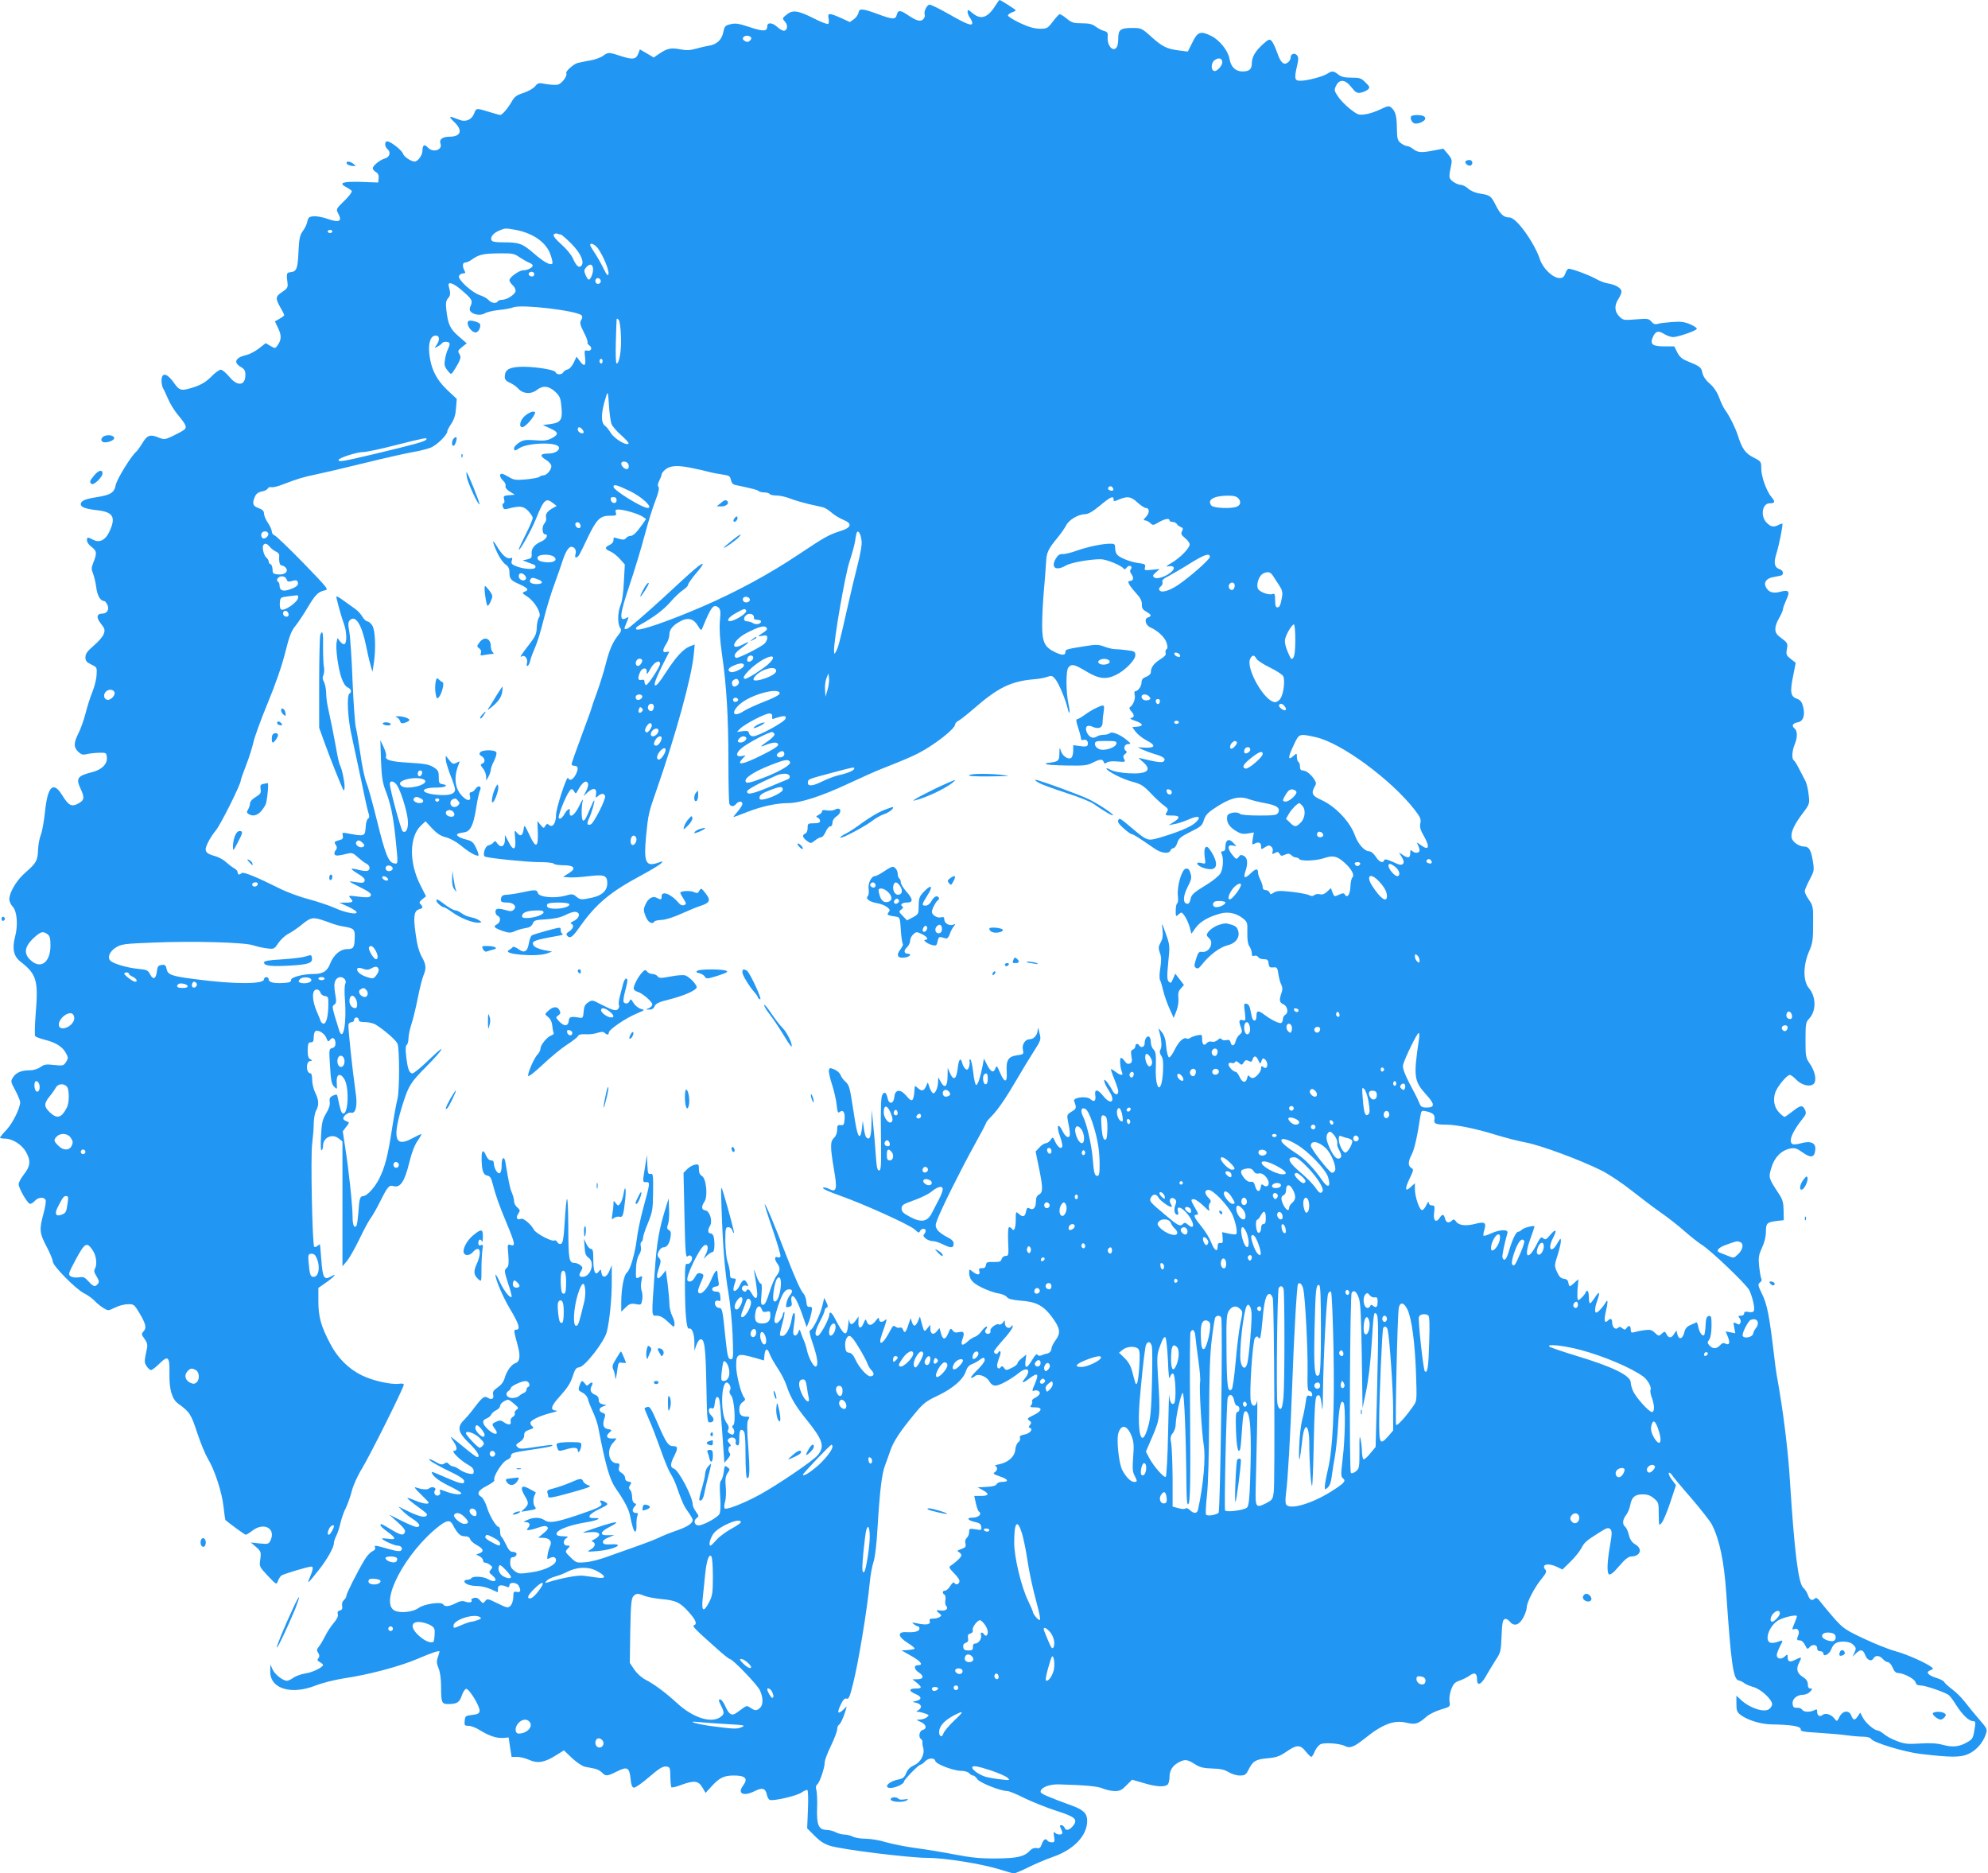 <?xml version="1.0" standalone="no"?>
<!DOCTYPE svg PUBLIC "-//W3C//DTD SVG 20010904//EN"
 "http://www.w3.org/TR/2001/REC-SVG-20010904/DTD/svg10.dtd">
<svg version="1.0" xmlns="http://www.w3.org/2000/svg"
 width="1280pt" height="1206pt" viewBox="0 0 1280 1206"
 preserveAspectRatio="xMidYMid meet">
<g transform="translate(0,1206) scale(0.1,-0.1)"
fill="#2196f3" stroke="none">
<path d="M6409 12024 c-49 -79 -94 -94 -148 -48 -27 23 -31 24 -31 7 0 -10 7
-27 15 -37 8 -11 15 -26 15 -34 0 -22 -37 -8 -152 58 -58 33 -113 60 -122 60
-18 0 -40 -45 -32 -66 3 -8 -2 -20 -10 -28 -17 -18 -44 -10 -102 29 -46 31
-60 31 -68 0 -8 -32 -24 -32 -124 5 -98 36 -118 37 -122 9 -2 -12 -15 -31 -29
-42 l-27 -19 -57 26 c-76 34 -88 34 -80 -3 3 -16 2 -32 -3 -35 -6 -3 -46 12
-89 34 -105 53 -139 58 -178 26 -29 -23 -29 -24 -12 -44 21 -23 19 -55 -4 -60
-8 -1 -28 9 -43 23 -33 31 -66 33 -66 5 0 -33 -25 -34 -115 -4 -69 23 -91 26
-122 18 -34 -8 -38 -13 -46 -51 -10 -50 -42 -80 -96 -88 -20 -3 -57 -12 -82
-19 -35 -10 -60 -11 -97 -4 -60 12 -86 7 -136 -27 l-37 -25 -44 26 -45 26 -10
-26 c-14 -38 -35 -42 -109 -18 -82 27 -85 27 -119 2 -15 -11 -54 -25 -87 -30
-33 -6 -68 -13 -78 -16 -26 -8 -78 -55 -71 -65 10 -16 -29 -68 -55 -74 -14 -3
-48 -1 -76 4 -47 9 -51 8 -70 -15 -11 -13 -44 -32 -74 -42 -44 -14 -58 -24
-75 -54 -25 -44 -62 -88 -75 -88 -5 0 -38 9 -73 20 -81 25 -82 25 -95 -10 -15
-41 -55 -58 -96 -41 -67 27 -73 25 -35 -12 60 -55 47 -97 -28 -97 -45 0 -68
-18 -58 -44 16 -41 -48 -62 -81 -26 -22 25 -35 17 -35 -21 0 -28 -30 -69 -50
-69 -23 0 -69 31 -75 50 -7 23 -80 80 -102 80 -18 0 -17 -35 2 -50 24 -20 14
-53 -19 -61 -31 -9 -76 -46 -76 -63 0 -6 9 -17 21 -24 14 -9 19 -21 17 -40
l-3 -27 -111 4 c-119 3 -147 -6 -95 -34 16 -8 33 -19 36 -25 3 -5 -18 -34 -48
-63 -52 -50 -54 -54 -41 -78 30 -54 10 -65 -67 -38 -30 11 -70 18 -89 17 -29
-3 -35 -7 -41 -34 -3 -17 -16 -44 -29 -61 -19 -26 -24 -48 -28 -130 -5 -113
-12 -130 -49 -135 -29 -3 -30 -5 -21 -78 2 -19 -5 -30 -34 -49 -45 -29 -46
-41 -13 -100 14 -23 25 -46 25 -50 0 -3 -14 -14 -30 -23 l-30 -17 21 -44 c23
-47 21 -76 -5 -112 -14 -19 -15 -19 -45 -2 l-30 18 -45 -35 c-25 -19 -60 -37
-78 -41 -72 -16 -88 -48 -38 -77 24 -14 30 -24 30 -51 0 -71 -51 -77 -104 -12
-21 25 -45 45 -55 45 -9 0 -37 -20 -61 -45 -31 -31 -61 -50 -104 -65 -87 -29
-100 -27 -135 24 -45 65 -81 72 -81 15 0 -16 4 -37 9 -47 6 -9 21 -42 34 -72
13 -30 41 -75 61 -99 56 -67 62 -82 40 -99 -11 -8 -43 -25 -72 -39 -51 -24
-54 -24 -93 -9 -53 22 -72 14 -103 -38 -14 -23 -32 -48 -40 -55 -32 -27 -125
-178 -131 -214 -9 -48 -32 -63 -119 -77 -78 -12 -106 -24 -106 -46 0 -19 30
-30 109 -39 103 -12 120 -47 71 -146 -25 -48 -61 -64 -100 -44 -37 19 -40 19
-40 -5 0 -11 14 -30 31 -42 33 -25 34 -41 8 -105 -11 -28 -11 -38 0 -65 7 -18
17 -59 21 -91 7 -54 27 -86 53 -87 4 0 12 -11 19 -25 13 -28 -3 -55 -32 -55
-38 0 -42 -25 -11 -64 26 -32 28 -41 19 -67 -5 -16 -34 -50 -64 -75 -42 -36
-54 -53 -54 -75 0 -23 7 -32 38 -47 36 -17 37 -19 34 -66 -1 -26 -13 -76 -27
-110 -14 -34 -34 -96 -44 -138 -11 -42 -31 -99 -45 -127 -32 -63 -33 -91 -2
-121 20 -18 31 -21 53 -15 15 4 51 8 78 9 49 1 50 1 53 -31 4 -41 -33 -78 -92
-93 -99 -25 -109 -40 -76 -110 26 -56 23 -73 -20 -95 -40 -20 -59 -10 -99 55
-58 94 -94 60 -111 -104 -6 -59 -18 -127 -27 -150 -9 -22 -17 -66 -18 -96 -2
-69 -12 -87 -79 -145 -57 -48 -106 -129 -106 -174 0 -14 10 -35 22 -48 28 -30
35 -117 15 -194 -20 -76 -9 -125 34 -159 104 -80 117 -122 99 -332 -6 -80 -8
-144 -3 -149 5 -5 35 -16 67 -24 69 -18 110 -45 132 -87 14 -27 14 -32 -1 -55
-16 -24 -20 -25 -76 -19 -51 6 -64 4 -88 -13 -18 -13 -45 -21 -69 -21 -54 0
-87 -14 -108 -45 -16 -25 -16 -28 15 -85 17 -33 31 -67 31 -75 0 -38 -47 -133
-86 -176 -24 -25 -44 -49 -44 -53 0 -3 15 -6 33 -6 47 0 108 -39 134 -85 32
-57 29 -92 -12 -144 -19 -24 -35 -53 -35 -64 0 -27 58 -127 74 -127 7 0 21 9
31 20 22 24 60 26 69 4 3 -8 -3 -47 -14 -87 -28 -101 -26 -125 20 -212 22 -42
40 -85 40 -96 0 -28 144 -174 200 -204 25 -12 56 -35 70 -50 13 -14 39 -35 55
-45 31 -19 32 -19 75 2 23 12 61 22 83 22 38 1 42 -2 73 -54 43 -72 49 -98 29
-120 -16 -17 -15 -21 5 -48 16 -22 21 -38 17 -59 -19 -89 -19 -93 -3 -118 9
-14 22 -25 28 -25 7 0 32 19 55 42 56 55 66 45 64 -65 -2 -100 16 -163 55
-192 76 -55 84 -68 124 -190 22 -66 53 -140 68 -165 43 -69 91 -216 101 -308
5 -46 11 -85 12 -87 21 -19 125 -95 131 -95 5 0 25 12 44 27 77 58 155 10 113
-69 -10 -18 -17 -19 -67 -14 l-57 6 34 -29 c31 -28 33 -32 27 -78 -7 -48 -7
-48 48 -107 55 -58 56 -59 65 -35 5 14 15 30 22 36 13 10 172 58 194 58 14 0
10 -22 -10 -70 -20 -47 -14 -42 55 45 56 70 100 148 100 177 0 10 7 31 16 48
8 16 20 52 26 80 6 27 21 71 34 96 12 25 30 74 39 110 9 36 37 99 65 144 52
85 270 522 270 541 0 6 -12 9 -29 6 -51 -7 -167 18 -239 53 -86 41 -158 112
-206 205 -59 112 -76 172 -76 271 l0 88 43 30 c57 39 84 70 39 44 -45 -26 -54
-11 -63 104 -4 54 -8 100 -9 102 0 2 -7 -2 -15 -9 -9 -7 -18 -10 -22 -6 -12
12 -24 587 -13 664 5 40 10 99 10 130 1 31 7 68 15 82 20 35 18 69 -5 115 -11
22 -20 59 -20 82 0 24 -4 43 -10 43 -31 0 -32 80 -1 80 14 1 14 2 -1 11 -13 7
-17 22 -17 59 1 42 5 50 20 50 15 0 19 7 19 34 0 19 6 36 12 39 22 7 56 -15
69 -44 10 -26 13 -28 24 -13 16 22 35 10 35 -23 0 -17 -7 -27 -21 -30 -21 -6
-21 -9 -14 -117 5 -91 10 -115 26 -131 20 -20 20 -20 17 25 -4 54 21 67 48 25
34 -52 27 -234 -8 -223 -11 4 -16 20 -34 105 -3 19 -7 20 -30 10 -20 -10 -24
-18 -21 -41 3 -20 -5 -44 -24 -75 -23 -39 -28 -60 -32 -144 -3 -58 -2 -95 4
-92 5 4 9 16 9 29 0 53 59 81 101 47 l24 -19 0 -402 0 -402 29 34 c15 18 50
80 78 137 27 57 59 117 72 135 13 17 43 69 66 116 45 90 56 102 81 95 46 -15
74 27 105 154 15 62 34 111 54 139 16 23 26 42 22 42 -4 -1 -31 -14 -61 -30
-111 -60 -127 6 -55 231 36 112 49 132 150 234 111 112 134 156 27 53 -55 -54
-108 -98 -117 -98 -21 0 -32 30 -41 112 -5 44 -3 68 4 72 6 4 11 23 11 42 0
18 9 60 19 91 11 32 29 108 41 168 12 61 28 125 36 144 20 47 18 72 -11 123
-17 31 -30 77 -39 147 -16 112 -10 149 24 158 23 6 25 14 8 32 -11 10 -8 16
11 32 l24 19 -37 73 c-73 144 -71 310 4 382 l30 28 42 -46 c32 -33 55 -49 89
-57 27 -7 67 -29 95 -52 52 -43 100 -71 114 -66 4 2 -2 23 -14 48 -18 38 -27
46 -63 55 -49 12 -75 31 -52 39 8 3 25 6 38 8 39 5 59 45 76 151 8 55 20 107
25 117 15 28 -10 39 -28 12 -8 -12 -21 -22 -28 -22 -10 0 -13 -7 -8 -25 9 -34
-19 -34 -52 2 -47 50 -54 124 -19 207 7 17 6 17 -15 6 -21 -11 -26 -10 -47 16
l-23 29 0 -25 c1 -14 14 -59 30 -100 17 -41 30 -83 30 -92 0 -30 -38 -41 -113
-35 -115 10 -118 47 -4 47 55 0 80 15 35 22 -20 3 -23 9 -23 46 0 37 -4 44
-35 64 -29 17 -57 22 -157 28 -120 7 -157 18 -147 44 3 7 -5 32 -16 57 l-21
44 4 -130 c4 -101 10 -142 26 -185 36 -92 52 -169 67 -310 18 -179 18 -172 -8
-168 -36 5 -57 57 -109 268 -27 110 -58 223 -70 251 -11 29 -29 113 -39 188
-11 75 -24 151 -29 169 -5 18 -15 150 -21 295 -5 144 -15 288 -21 321 -9 49
-8 61 4 74 36 35 76 -29 103 -161 8 -39 20 -94 28 -122 l14 -50 8 50 c15 93
11 218 -9 248 -9 15 -24 27 -32 27 -7 0 -22 13 -31 29 -10 17 -29 38 -43 48
-14 10 -49 36 -78 56 -38 28 -50 33 -47 20 13 -56 35 -133 48 -168 18 -48 21
-121 5 -131 -7 -4 -19 3 -29 16 l-17 23 -6 -29 c-7 -38 10 -166 32 -229 11
-31 25 -54 39 -60 23 -10 29 -30 12 -40 -19 -12 -11 -166 16 -280 13 -60 40
-186 60 -280 19 -93 39 -185 45 -204 9 -25 8 -35 -1 -41 -7 -4 -14 -26 -15
-48 -5 -69 -4 -68 -122 -46 -28 5 -31 4 -26 -15 3 -13 0 -22 -8 -25 -50 -15
-50 -15 -37 -35 9 -15 9 -23 -1 -35 -7 -8 -10 -20 -6 -27 7 -10 23 -9 88 7 23
5 34 1 60 -24 18 -16 42 -35 55 -41 25 -13 29 -39 8 -47 -8 -3 -33 0 -56 6
-23 6 -44 9 -46 7 -3 -3 16 -17 41 -32 31 -18 45 -32 43 -43 -4 -18 -12 -18
-76 -8 -32 5 -28 2 32 -28 81 -40 94 -52 79 -67 -7 -7 -32 -7 -77 -1 -61 8
-65 7 -51 -8 23 -25 19 -30 -27 -31 l-43 0 51 -23 c28 -13 55 -29 59 -36 13
-22 -73 -6 -140 25 -33 15 -108 40 -166 56 -59 15 -145 47 -190 70 -144 72
-233 109 -244 98 -13 -13 -25 -11 -25 6 0 8 -10 19 -23 26 -12 6 -35 24 -52
39 -16 16 -49 33 -71 39 -63 17 -72 33 -46 85 11 24 34 59 50 78 29 32 162
298 162 323 0 6 16 51 35 100 19 48 39 113 46 144 6 31 47 144 91 251 51 122
93 244 114 328 27 108 40 142 68 175 18 23 52 74 75 113 49 83 69 104 110 113
29 6 28 7 -137 178 -92 94 -175 174 -185 177 -9 3 -17 14 -17 24 0 11 -11 36
-25 56 -14 20 -25 47 -25 59 0 17 -9 26 -35 36 -38 13 -43 31 -23 75 7 17 22
28 44 32 18 3 35 12 38 19 2 7 13 11 23 9 10 -3 43 5 73 17 93 36 132 48 215
65 44 9 186 42 315 74 129 32 269 63 310 70 41 7 93 20 115 29 41 18 105 82
105 104 0 7 12 29 26 50 18 27 27 56 30 98 l5 61 -60 56 c-71 67 -107 139
-117 236 -7 70 9 116 42 116 23 0 27 -26 8 -56 -18 -27 -18 -27 3 -15 12 6 25
16 28 21 8 12 42 13 49 1 3 -5 -1 -21 -9 -37 -8 -16 -17 -47 -20 -69 -6 -33
-3 -45 16 -69 21 -27 23 -28 36 -10 8 11 23 36 34 56 16 32 17 41 7 59 -12 18
-10 23 17 45 l30 24 -52 45 c-55 48 -68 75 -79 168 -5 47 -3 61 11 77 16 18
17 32 4 79 -8 31 29 20 81 -25 68 -58 75 -69 61 -101 -8 -18 -9 -29 -1 -38 18
-22 66 -28 92 -12 13 8 52 17 87 21 36 3 80 11 98 18 55 20 407 -22 437 -52 7
-7 7 -17 -2 -30 -10 -17 -8 -29 17 -79 17 -32 27 -61 24 -65 -4 -3 2 -12 12
-20 22 -16 11 -40 -16 -33 -16 4 -17 0 -12 -44 7 -56 -5 -63 -35 -22 l-20 27
-18 -39 c-11 -23 -28 -41 -39 -43 -11 -3 -24 -10 -28 -18 -10 -18 -43 -18 -50
0 -7 18 -159 40 -239 34 -65 -5 -88 -21 -88 -65 0 -16 9 -27 33 -37 17 -7 43
-25 56 -40 30 -32 82 -35 118 -6 38 30 77 26 118 -12 30 -29 35 -41 40 -98 8
-83 -4 -101 -71 -110 l-49 -6 48 -22 c55 -25 56 -39 6 -65 -27 -13 -49 -16
-104 -11 -60 4 -75 2 -102 -15 -18 -11 -33 -28 -33 -36 0 -19 5 -19 34 0 54
35 241 41 254 7 8 -22 -26 -42 -69 -42 -51 0 -56 -14 -14 -40 20 -12 35 -30
35 -41 0 -24 -30 -59 -50 -59 -9 0 -20 -4 -26 -9 -5 -6 -44 -13 -86 -17 -68
-6 -80 -4 -111 15 -19 11 -39 21 -46 21 -18 0 -13 -25 9 -45 11 -10 18 -25 15
-34 -3 -10 7 -23 28 -36 l32 -20 -38 -3 c-34 -3 -37 -5 -31 -28 4 -13 2 -24
-4 -24 -6 0 -8 -9 -5 -21 5 -17 11 -20 32 -14 79 20 99 18 131 -13 16 -17 30
-38 30 -46 0 -9 -20 -57 -45 -106 -25 -49 -45 -93 -45 -97 1 -20 80 121 109
192 52 130 66 143 112 106 l23 -18 -21 -12 c-37 -19 -54 -42 -47 -63 3 -12 -1
-27 -11 -38 -18 -20 -14 -70 5 -70 24 0 7 -32 -23 -45 -45 -19 -67 -46 -64
-80 2 -25 -2 -30 -28 -36 l-30 -6 30 -12 c17 -6 36 -14 43 -16 8 -3 12 -11 9
-18 -5 -16 -77 -11 -124 8 -29 12 -33 18 -28 36 6 17 4 21 -8 16 -22 -8 -52
17 -87 75 -35 59 -32 31 6 -49 14 -28 36 -58 49 -67 18 -12 25 -26 25 -49 0
-43 8 -53 62 -77 57 -25 66 -38 38 -48 -21 -8 -20 -10 17 -34 49 -33 92 -110
74 -132 -7 -9 -14 -37 -15 -64 -1 -41 -8 -58 -46 -107 -56 -73 -67 -90 -51
-81 20 13 41 -14 34 -42 -4 -16 -2 -23 5 -18 6 3 14 20 17 37 4 17 18 54 31
83 13 28 37 107 54 176 17 69 48 172 70 230 21 58 46 129 55 158 16 49 37 82
53 82 22 -1 34 -20 28 -45 -5 -19 -3 -26 5 -23 15 5 16 7 75 131 55 114 78
137 141 137 40 0 44 2 38 20 -5 16 -2 20 17 20 35 0 126 -27 154 -45 l24 -16
-22 -32 c-39 -55 -61 -77 -79 -77 -9 0 -22 -6 -28 -14 -9 -11 -20 -12 -44 -5
-18 5 -33 9 -34 9 -2 0 -3 -8 -3 -18 0 -11 -11 -24 -25 -30 -33 -15 -32 -27 5
-42 17 -7 44 -29 61 -48 l32 -36 -6 -111 c-3 -67 -11 -126 -21 -149 -19 -46
-21 -118 -4 -146 10 -16 9 -24 -10 -47 -38 -48 -58 -95 -82 -188 -12 -49 -38
-131 -56 -181 -19 -51 -34 -95 -34 -98 0 -4 -29 -85 -65 -181 -36 -96 -65
-179 -65 -185 0 -5 9 -10 20 -10 24 0 26 -20 5 -60 -16 -30 -40 -40 -47 -18
-7 21 -78 -196 -78 -238 0 -51 -21 -84 -43 -66 -13 11 -17 10 -26 -5 -10 -17
-12 -16 -31 7 l-20 25 3 -74 c3 -100 -14 -104 -55 -14 -30 63 -33 66 -36 38
-5 -44 -20 -54 -42 -28 -18 23 -18 22 -13 -37 7 -74 -12 -82 -44 -17 l-22 42
0 -33 c-1 -41 -26 -53 -48 -23 -13 19 -17 20 -26 7 -7 -8 -21 -16 -32 -18 -22
-4 -41 -67 -21 -73 33 -11 274 -35 348 -35 48 0 90 -4 93 -10 3 -5 30 -10 59
-10 74 0 89 -20 39 -51 l-38 -24 38 -3 c21 -2 77 1 124 7 104 13 123 6 123
-45 0 -47 -33 -79 -99 -93 -69 -15 -75 -14 -102 8 -21 17 -27 17 -73 4 -69
-18 -166 -8 -173 18 -6 22 -17 23 -103 4 -36 -8 -79 -14 -96 -15 -23 0 -33 -6
-37 -19 -6 -26 0 -31 38 -31 41 0 65 -25 44 -45 -11 -12 -22 -13 -49 -5 -53
15 -70 13 -70 -10 0 -11 7 -23 15 -26 22 -9 18 -42 -6 -55 -26 -13 -17 -23 40
-43 37 -12 48 -13 75 -1 17 8 48 17 69 20 27 4 40 13 47 29 8 21 16 24 87 28
53 3 91 12 120 26 23 12 51 22 62 22 41 0 37 -39 -7 -60 -16 -7 -22 -15 -14
-17 20 -7 14 -31 -13 -49 -19 -12 -22 -18 -12 -29 18 -19 33 -9 84 64 101 142
193 219 383 321 63 34 124 70 134 80 19 18 18 18 -20 5 -77 -26 -90 5 -74 175
13 133 17 152 64 285 125 358 229 733 243 883 l6 63 -29 -11 c-44 -17 -89 -65
-156 -168 -42 -65 -63 -91 -71 -83 -9 9 16 68 91 213 2 3 -6 4 -17 1 -27 -7
-27 13 -1 52 11 17 20 44 20 61 0 33 24 61 77 88 45 22 80 12 106 -32 19 -31
22 -33 29 -16 57 139 72 159 104 133 13 -11 15 -26 9 -88 -4 -54 0 -117 14
-216 29 -199 41 -401 41 -692 0 -138 3 -258 6 -267 8 -20 28 -21 44 -1 16 19
40 19 40 0 0 -8 -14 -30 -31 -50 -17 -19 -29 -35 -26 -35 3 0 45 16 94 35 91
35 185 55 259 55 75 0 217 46 379 122 88 41 192 88 230 102 119 47 188 76 230
98 105 55 235 157 235 185 0 7 10 18 23 24 12 7 56 41 97 77 156 136 239 176
385 189 33 2 73 10 89 16 26 9 31 8 51 -15 22 -26 68 -136 80 -192 3 -15 8
-26 11 -24 2 3 0 27 -6 54 -17 75 -18 218 -1 237 20 25 38 21 115 -25 81 -49
127 -54 191 -23 58 28 125 96 125 127 0 23 -5 26 -52 32 -29 4 -64 7 -78 7
-14 0 -45 7 -69 16 -37 14 -53 15 -120 4 -121 -19 -131 -22 -131 -36 0 -25
-18 -26 -66 -4 -69 33 -84 64 -84 179 0 52 5 149 11 215 6 66 12 148 14 182 3
66 12 86 75 163 21 25 45 60 54 77 18 37 80 73 123 73 20 0 49 17 95 55 68 57
88 66 88 40 0 -14 4 -14 36 0 54 22 76 19 118 -20 21 -19 45 -35 53 -35 25 0
26 -30 3 -56 -19 -19 -20 -24 -7 -24 8 0 23 -8 33 -17 16 -16 19 -16 55 5 40
23 69 28 69 12 0 -5 9 -10 20 -10 10 0 23 -6 27 -13 4 -8 16 -16 26 -20 14 -5
16 -11 8 -26 -9 -16 -6 -24 19 -45 17 -13 30 -32 30 -40 0 -24 -59 -85 -114
-118 -36 -21 -43 -28 -24 -24 15 4 30 1 34 -5 17 -28 -97 -89 -125 -66 -11 9
-9 15 12 33 l24 21 -50 -5 c-47 -5 -50 -4 -45 16 5 19 0 22 -41 27 -51 7 -117
32 -137 53 -8 7 -14 27 -14 43 0 26 -3 29 -32 29 -49 0 -146 -20 -218 -46 -36
-13 -76 -22 -89 -21 -18 1 -29 -6 -43 -29 -34 -58 0 -82 64 -45 32 19 153 41
225 41 36 0 136 -41 148 -61 5 -6 11 -4 19 7 8 10 18 14 25 10 8 -5 9 -12 2
-20 -7 -9 -6 -19 5 -34 16 -24 11 -42 -12 -42 -20 0 -5 -28 43 -81 26 -28 36
-49 35 -70 -1 -24 6 -34 29 -47 34 -20 36 -28 10 -37 -26 -8 -16 -50 16 -64
49 -22 92 -63 104 -98 8 -27 8 -37 0 -42 -6 -4 -9 -15 -6 -24 5 -11 -5 -23
-34 -41 -42 -27 -61 -52 -61 -83 0 -11 -12 -23 -30 -30 -22 -8 -30 -18 -30
-36 0 -25 -23 -57 -41 -57 -5 0 -7 -11 -3 -24 6 -24 -10 -65 -30 -78 -7 -4 -4
-13 7 -26 22 -24 22 -40 0 -44 -12 -3 -2 -9 25 -18 52 -18 58 -34 15 -38 l-33
-3 23 -31 c12 -16 44 -41 70 -55 60 -30 57 -49 -9 -46 l-49 2 30 -14 c17 -8
54 -22 82 -30 56 -17 72 -30 55 -47 -9 -9 -48 -4 -142 19 -24 6 -23 5 8 -21
63 -54 30 -81 -92 -74 -50 3 -94 11 -115 22 -18 10 -30 13 -27 7 14 -21 100
-65 165 -83 57 -15 73 -25 121 -75 30 -32 69 -68 85 -79 27 -20 29 -24 17 -43
-12 -20 -10 -21 33 -21 53 0 57 -13 13 -41 l-33 -21 37 7 c21 3 62 17 92 30
67 30 87 16 37 -26 -32 -26 -116 -60 -233 -94 -67 -19 -74 -16 -158 54 -92 77
-90 77 -100 61 -6 -10 4 -25 33 -51 23 -21 47 -38 53 -39 11 0 36 -16 148 -93
43 -30 93 -36 102 -12 4 8 12 15 19 15 8 0 19 15 25 34 9 29 23 40 85 71 67
33 76 41 86 75 9 29 24 47 63 73 103 70 165 87 231 61 17 -6 61 -17 98 -24 78
-14 102 -31 87 -61 -10 -17 -22 -19 -123 -19 -67 0 -117 4 -124 11 -17 17 -77
7 -81 -14 -7 -36 8 -65 49 -92 35 -22 48 -26 82 -21 l40 7 -7 -41 c-6 -39 -5
-40 14 -30 25 13 40 5 40 -21 0 -18 1 -19 25 -3 20 13 28 14 40 4 9 -8 13 -21
9 -32 -5 -17 -3 -18 15 -9 16 9 22 8 30 -6 8 -14 13 -15 35 -5 20 9 28 8 40
-3 8 -8 21 -15 30 -15 8 0 18 -4 21 -10 10 -15 109 -12 161 6 56 19 83 13 129
-28 46 -40 68 -81 53 -96 -7 -7 -12 -32 -13 -57 -1 -50 -20 -80 -35 -55 -7 11
-13 12 -35 2 -34 -16 -34 -16 -46 14 l-10 27 -24 -23 c-16 -15 -31 -21 -46
-17 -13 4 -29 1 -36 -5 -10 -8 -20 -8 -36 0 -12 6 -62 15 -112 21 -74 8 -94 7
-113 -5 -20 -13 -23 -13 -28 1 -3 8 -15 15 -25 15 -12 0 -19 7 -19 19 0 10 -7
32 -15 47 -8 16 -15 36 -15 45 0 30 -14 29 -47 -3 -38 -37 -50 -32 -34 13 17
50 14 87 -10 99 -17 9 -23 8 -34 -7 -14 -17 -16 -16 -39 12 -34 41 -34 69 0
62 l25 -4 -22 23 c-27 29 -49 17 -49 -27 0 -20 -5 -29 -16 -29 -12 0 -14 -5
-8 -17 14 -31 9 -98 -9 -127 -10 -15 -46 -45 -80 -66 -96 -59 -105 -68 -112
-100 -5 -22 -12 -30 -23 -28 -27 5 -25 50 5 109 24 46 27 59 18 87 -7 25 -14
32 -30 30 -26 -4 -58 -114 -51 -175 3 -23 1 -45 -4 -48 -6 -3 -10 -25 -10 -47
0 -40 1 -41 19 -24 18 16 20 16 39 -11 11 -16 25 -48 32 -71 l11 -43 28 39
c29 40 84 71 159 91 51 14 103 2 146 -32 27 -22 29 -28 27 -91 -1 -46 4 -74
14 -89 8 -12 15 -32 15 -44 0 -16 4 -21 16 -16 9 3 20 0 25 -8 4 -8 21 -14 36
-14 23 0 29 -5 31 -28 3 -23 8 -27 30 -25 24 3 27 -1 33 -43 4 -26 12 -56 19
-68 8 -17 9 -31 1 -53 -16 -46 -14 -62 12 -73 27 -12 35 -55 13 -67 -9 -5 -16
-18 -16 -28 0 -10 -4 -22 -10 -25 -11 -7 -61 17 -107 51 -42 32 -53 30 -53 -6
0 -29 -13 -40 -25 -20 -3 5 -9 29 -13 52 -5 30 -13 44 -26 46 -17 4 -18 -1
-11 -53 6 -55 6 -58 -14 -52 -24 6 -27 -7 -10 -49 8 -24 7 -31 -9 -44 -11 -8
-22 -27 -26 -42 -7 -33 -26 -37 -33 -8 -4 15 -11 18 -28 14 -13 -3 -26 0 -30
6 -5 8 -12 7 -25 -5 -11 -10 -26 -14 -38 -11 -11 4 -24 0 -32 -9 -17 -21 -30
-10 -30 26 0 29 -1 30 -32 24 -18 -4 -38 -12 -45 -17 -7 -5 -17 -7 -22 -4 -19
12 -52 -19 -78 -72 -14 -29 -30 -51 -36 -49 -7 2 -15 33 -18 69 -4 47 -12 73
-29 94 -22 28 -23 28 -16 4 15 -53 18 -98 8 -116 -7 -13 -6 -24 5 -41 12 -18
14 -42 11 -104 -9 -151 -52 -120 -46 34 2 77 0 95 -14 110 -10 9 -18 30 -18
46 0 17 -5 33 -11 37 -14 8 -29 -14 -29 -43 0 -23 -23 -32 -35 -13 -9 15 -25
12 -25 -5 0 -9 -7 -18 -16 -22 -12 -4 -14 -14 -9 -44 6 -32 3 -40 -11 -46 -12
-4 -22 0 -32 15 -8 12 -19 22 -24 22 -11 0 -6 -64 6 -92 11 -24 -9 -23 -41 2
-15 11 -28 19 -30 17 -1 -2 8 -31 22 -65 14 -34 25 -68 25 -76 0 -29 -21 -27
-38 4 -9 18 -25 42 -34 54 -30 37 -21 -6 11 -54 47 -70 16 -100 -36 -35 -35
44 -57 46 -51 5 6 -37 -7 -48 -31 -26 -25 23 -115 11 -105 -13 17 -42 15 -49
-16 -67 -27 -16 -31 -23 -26 -49 19 -94 19 -115 2 -115 -9 0 -24 16 -33 35
-30 63 -44 41 -18 -30 8 -22 14 -48 15 -57 0 -31 -26 -19 -44 18 -17 37 -17
37 -32 15 -8 -11 -22 -21 -31 -21 -9 0 -27 -12 -40 -26 l-25 -27 21 -103 c27
-131 27 -160 1 -174 -14 -7 -20 -21 -20 -43 0 -41 -16 -60 -40 -47 -15 8 -19
4 -24 -20 -6 -34 -21 -38 -48 -13 -17 15 -18 14 -18 -40 0 -53 -11 -79 -25
-57 -3 5 -11 10 -17 10 -7 0 -9 -32 -7 -92 4 -88 3 -93 -16 -93 -11 0 -22 -9
-26 -20 -4 -17 -13 -20 -51 -19 -41 1 -47 -1 -50 -20 -2 -15 -10 -21 -26 -20
-17 0 -21 -4 -17 -17 9 -27 -10 -31 -39 -8 -26 20 -26 20 -26 0 0 -45 19 -69
80 -99 34 -17 81 -34 106 -38 24 -3 50 -14 57 -24 9 -12 32 -18 88 -23 102 -7
148 -32 204 -108 52 -71 56 -100 20 -149 -14 -19 -25 -42 -25 -51 0 -18 -16
-33 -35 -34 -5 -1 -18 -5 -29 -10 -11 -5 -21 -4 -26 4 -5 8 -16 -3 -34 -33
-34 -58 -50 -60 -43 -6 l5 40 -28 -23 c-16 -12 -29 -27 -29 -34 -1 -7 -17 -20
-37 -29 -35 -17 -37 -17 -49 0 -8 11 -15 13 -20 7 -10 -17 -25 -13 -25 8 0 10
7 35 15 55 14 32 6 52 -10 26 -7 -12 -25 -4 -25 10 0 5 27 39 60 76 33 36 60
73 60 83 0 13 -2 13 -9 2 -13 -20 -41 -6 -41 21 0 21 -1 21 -13 3 -8 -10 -19
-15 -26 -11 -14 9 -59 -25 -54 -41 6 -16 -17 -27 -29 -15 -8 8 -7 16 2 27 7 9
8 15 2 15 -6 0 -20 -13 -32 -29 -11 -17 -31 -33 -43 -37 -12 -3 -34 -18 -49
-32 -33 -31 -46 -22 -30 20 14 39 8 50 -25 42 -19 -5 -30 -2 -39 11 -13 17
-15 15 -29 -19 -18 -44 -36 -43 -47 3 l-9 32 -18 -22 c-21 -26 -41 -18 -41 18
l0 25 -19 -23 c-21 -26 -20 -27 -39 41 l-9 35 -11 -27 c-16 -38 -29 -42 -40
-11 l-9 28 -13 -40 c-16 -51 -26 -62 -35 -37 -4 13 -12 19 -21 15 -8 -3 -21 0
-29 7 -11 9 -17 5 -31 -22 -49 -96 -86 -113 -55 -25 31 85 35 104 20 89 -19
-17 -39 -15 -39 6 -1 13 -5 11 -21 -10 -25 -33 -47 -36 -58 -7 -7 20 -8 20
-21 -10 -16 -40 -36 -34 -33 10 l1 34 -20 -28 c-22 -30 -37 -28 -40 6 -1 12
-4 -3 -7 -33 -9 -82 -25 -73 -88 47 -17 34 -33 43 -33 21 0 -28 -60 -138 -75
-138 -23 0 -18 32 15 95 17 31 30 63 30 70 0 7 6 15 12 17 10 4 10 11 -1 34
l-14 29 -12 -50 c-14 -59 -59 -151 -77 -158 -10 -3 -6 -23 14 -83 31 -89 39
-145 21 -151 -14 -5 -47 56 -58 107 -4 19 -13 48 -21 65 -7 16 -16 39 -19 50
-7 19 -7 19 -16 -3 -5 -13 -15 -22 -21 -19 -14 4 -14 12 -2 96 8 60 -9 67 -19
7 -9 -55 -37 -106 -58 -106 -23 0 -23 -2 0 87 11 40 15 70 10 67 -5 -3 -9 -11
-9 -18 0 -8 -9 -24 -19 -37 -14 -17 -23 -21 -31 -13 -8 8 -3 34 16 95 29 91
47 119 76 119 22 0 23 -17 3 -40 -8 -9 -18 -30 -21 -48 -6 -28 -4 -30 16 -25
18 5 21 11 16 34 -3 16 -1 31 4 34 13 8 35 -30 66 -119 l28 -80 12 30 c7 16
15 46 19 66 6 31 4 36 -12 35 -14 -2 -19 6 -21 33 -2 19 -9 42 -17 50 -22 26
-53 95 -116 257 -73 190 -130 325 -135 320 -2 -2 21 -76 52 -165 30 -89 53
-166 49 -171 -3 -6 -12 -8 -20 -4 -19 7 -19 -16 0 -41 20 -27 19 -49 -6 -80
-11 -14 -32 -62 -45 -106 -18 -57 -29 -80 -41 -80 -14 0 -15 10 -10 70 4 48 2
69 -5 67 -6 -1 -19 23 -29 53 -10 30 -17 44 -14 30 21 -125 25 -164 16 -173
-7 -7 -16 0 -28 21 -19 34 -28 39 -38 22 -5 -8 -11 -7 -21 1 -18 15 0 41 23
32 13 -5 13 -3 4 15 -16 31 -29 27 -48 -13 -19 -41 -49 -49 -39 -11 3 13 9 31
12 40 4 12 0 16 -15 16 -17 0 -21 6 -21 33 0 17 -7 50 -15 72 -8 23 -14 78
-15 133 0 84 2 92 19 92 11 0 23 -9 26 -21 4 -11 9 -19 11 -17 3 4 -35 149
-70 263 -15 48 -15 44 -10 -110 8 -241 22 -411 44 -537 11 -62 23 -184 27
-271 5 -141 5 -157 -10 -157 -20 0 -23 15 -37 145 -17 171 -20 185 -40 185
-19 0 -34 26 -24 42 3 5 13 7 21 4 11 -5 14 1 11 26 -2 27 -7 33 -28 33 -32 0
-34 29 -1 33 20 3 22 8 17 34 -3 17 -6 39 -6 49 0 34 -16 20 -39 -35 -25 -62
-66 -105 -82 -89 -8 8 -5 24 10 58 26 58 26 61 1 68 -15 4 -24 -2 -35 -24 -15
-27 -34 -37 -48 -23 -17 17 79 217 110 228 22 9 26 -20 9 -56 l-16 -32 23 22
c13 12 29 22 35 22 7 0 12 17 12 44 0 54 -8 76 -26 76 -17 0 -18 24 -3 48 19
30 -1 96 -29 100 -26 4 -28 23 -6 57 23 35 11 150 -17 165 -13 7 -19 21 -19
44 0 30 -2 33 -26 28 -14 -2 -36 -15 -50 -29 l-23 -23 6 -275 c5 -232 8 -273
20 -263 10 8 17 8 24 1 15 -15 -8 -56 -27 -49 -12 4 -14 -17 -14 -127 0 -189
10 -297 26 -290 19 7 34 -30 35 -89 l0 -53 12 34 c7 19 17 36 24 38 29 10 36
-43 41 -289 4 -232 6 -246 23 -245 28 2 31 24 7 46 -22 22 -18 54 6 45 11 -4
15 4 18 32 4 45 23 56 31 17 3 -15 11 -112 18 -214 l13 -186 22 26 c14 16 19
30 13 35 -13 14 -11 46 3 46 6 0 4 8 -6 19 -14 15 -14 20 -3 30 20 16 50 3 44
-20 -3 -10 1 -20 9 -23 11 -4 14 6 14 43 0 53 7 66 27 50 10 -9 13 -47 13
-155 0 -78 4 -145 9 -148 18 -11 20 43 9 197 -10 124 -9 162 0 178 10 16 9 19
-7 19 -38 0 -51 11 -51 46 0 22 7 38 22 48 17 12 19 18 9 30 -20 23 -51 147
-51 201 0 83 7 86 127 52 l52 -15 3 34 c4 44 20 48 33 9 6 -17 29 -58 52 -93
23 -34 49 -85 58 -114 24 -73 57 -130 127 -216 107 -132 120 -174 73 -230 -31
-37 -258 -191 -375 -255 -105 -57 -217 -100 -225 -87 -3 5 -2 25 4 44 5 20 7
62 4 95 -5 47 -2 66 11 87 17 24 17 26 -1 39 -17 13 -18 10 -23 -31 -3 -24
-11 -49 -18 -56 -8 -8 -9 -39 -5 -103 4 -59 2 -98 -5 -112 -13 -23 -105 -73
-134 -73 -26 0 -35 30 -14 46 17 12 17 14 -3 42 -12 17 -21 37 -21 46 0 50
-90 222 -122 232 -23 7 -23 30 2 79 26 51 25 65 -3 65 -34 0 -48 20 -102 146
-40 93 -51 111 -66 107 -11 -3 -19 -7 -19 -10 0 -3 13 -35 29 -72 17 -36 50
-124 75 -194 24 -69 53 -139 64 -154 10 -16 26 -48 35 -73 40 -113 49 -133 77
-172 16 -22 30 -46 30 -53 0 -22 -36 -45 -106 -69 -38 -13 -88 -33 -110 -44
-22 -11 -92 -38 -155 -60 -63 -22 -148 -52 -189 -67 -41 -15 -100 -30 -131
-32 -55 -5 -59 -4 -95 31 -36 35 -37 37 -19 56 18 19 17 20 -3 20 -27 0 -30
34 -4 49 14 8 10 10 -20 11 -20 0 -39 4 -43 9 -15 26 67 61 188 81 71 11 109
29 57 27 -56 -3 -43 24 28 58 58 28 61 31 42 43 -28 17 -46 16 -31 -2 16 -19
-9 -32 -151 -80 -141 -47 -181 -53 -212 -32 -30 19 -70 20 -111 1 -27 -12 -28
-13 -7 -14 24 -1 29 -20 10 -39 -17 -17 10 -16 68 4 35 12 49 13 58 4 8 -8 2
-19 -24 -40 l-35 -29 31 -1 c41 0 61 -23 46 -53 -6 -12 -13 -37 -16 -55 -5
-30 -4 -32 14 -22 23 12 40 6 40 -15 0 -29 -73 -65 -158 -77 -77 -11 -83 -11
-109 9 -21 15 -28 29 -28 54 0 24 5 34 15 34 17 0 31 15 24 27 -3 4 -14 8 -25
8 -13 0 -26 14 -40 45 -12 25 -25 48 -30 51 -5 3 -9 18 -9 35 0 16 -4 29 -9
29 -16 0 -61 75 -76 128 -9 29 -25 58 -35 65 -34 20 -23 42 35 72 30 15 52 32
48 37 -11 18 50 117 80 129 15 6 27 17 27 25 0 20 10 23 122 40 117 17 151 24
144 31 -2 3 -50 -3 -107 -12 -90 -14 -104 -14 -117 -1 -13 13 -11 17 14 33 19
12 29 26 29 43 0 19 7 27 33 36 29 9 31 12 18 23 -8 7 -13 18 -10 25 7 17 66
44 135 61 30 7 44 13 31 14 -43 2 -36 29 27 97 44 49 65 81 78 123 15 46 22
57 43 59 37 5 161 165 177 228 18 72 33 221 32 331 l0 98 -16 -38 c-17 -43
-46 -47 -51 -9 -3 22 -4 23 -18 5 -21 -28 -34 0 -34 80 0 53 -3 67 -15 67 -8
0 -22 15 -30 33 l-15 32 4 -53 c2 -40 8 -57 25 -68 44 -31 15 -124 -39 -124
-23 0 -25 12 -7 41 10 17 9 22 -7 35 -11 8 -27 14 -36 14 -37 0 -40 19 -41
239 -2 226 -11 229 -24 8 -6 -91 -11 -120 -23 -124 -8 -4 -19 1 -24 11 -5 9
-14 14 -19 10 -15 -9 -118 45 -131 69 -18 35 -68 77 -83 71 -26 -10 -36 6 -19
31 14 22 14 25 -5 42 -12 9 -21 27 -21 39 0 12 -6 37 -14 55 -13 30 -20 67
-42 197 -7 43 -24 31 -24 -16 0 -54 -13 -70 -34 -41 -9 13 -16 34 -16 46 0 16
-6 23 -19 23 -11 0 -23 12 -31 30 -19 45 -30 36 -29 -22 1 -75 11 -102 37
-106 16 -3 24 -14 32 -45 21 -82 43 -144 91 -259 56 -134 59 -153 27 -143 -21
7 -21 6 -15 -63 4 -55 2 -73 -9 -83 -19 -15 -18 -22 10 -109 14 -41 23 -77 20
-79 -10 -10 -49 39 -75 94 -15 33 -28 55 -29 49 -1 -29 48 -144 96 -224 55
-92 67 -130 38 -130 -18 0 -17 -4 10 -104 18 -66 13 -102 -15 -111 -26 -9 -57
-51 -69 -95 -7 -25 -22 -45 -45 -61 -27 -19 -34 -29 -30 -46 7 -28 -9 -37 -35
-21 -23 14 -36 3 -100 -83 -14 -18 -37 -45 -52 -60 -47 -46 -39 -81 32 -149
53 -51 76 -90 52 -90 -5 0 -44 29 -87 65 -43 36 -80 65 -82 65 -2 0 5 -13 16
-29 26 -36 27 -61 4 -61 -22 -1 46 -66 95 -92 21 -11 32 -25 32 -39 0 -19 -4
-21 -32 -15 -18 3 -45 15 -60 26 -15 11 -34 20 -41 20 -8 0 -20 7 -27 15 -9
11 -16 12 -30 3 -14 -9 -25 -7 -55 11 -21 12 -40 20 -42 17 -6 -6 63 -46 152
-88 42 -20 71 -40 73 -50 5 -27 -20 -22 -119 21 -49 22 -89 38 -89 35 0 -22
42 -56 110 -89 44 -21 80 -43 80 -47 0 -13 -44 -9 -90 7 -53 19 -53 19 -46 0
7 -20 -23 -33 -34 -14 -5 7 -5 18 1 25 13 16 -19 28 -37 13 -13 -11 -43 -9
-89 6 -11 4 3 -15 33 -43 28 -27 52 -52 52 -55 0 -13 -38 -7 -86 13 -26 11
-49 19 -51 17 -2 -2 17 -19 42 -38 91 -67 91 -67 79 -78 -12 -13 -60 1 -135
39 l-44 22 25 -26 c13 -15 44 -39 67 -54 45 -28 56 -52 25 -52 -10 0 -53 18
-97 40 l-80 40 54 -48 c39 -35 53 -54 48 -65 -9 -25 -26 -21 -91 18 -64 38
-66 39 -66 26 0 -6 20 -24 45 -42 56 -40 57 -54 5 -45 -22 3 -40 4 -40 1 0 -9
79 -45 99 -45 24 0 37 -18 23 -32 -6 -6 -29 -4 -68 7 -104 29 -105 29 -99 13
4 -9 -4 -19 -18 -25 -14 -7 -36 -31 -50 -55 -48 -80 -117 -217 -117 -232 0 -7
-7 -19 -16 -27 -9 -8 -14 -22 -11 -37 3 -18 0 -26 -14 -29 -14 -4 -18 -11 -14
-24 4 -13 -5 -32 -27 -58 -19 -22 -44 -61 -57 -88 -13 -26 -31 -56 -40 -66
-12 -15 -13 -22 -2 -38 9 -15 9 -24 1 -34 -9 -11 -7 -16 9 -25 12 -6 21 -14
21 -18 -1 -16 -70 -49 -114 -55 -26 -4 -60 -16 -76 -27 -15 -11 -34 -20 -42
-20 -27 0 -79 41 -93 73 l-14 32 -1 -46 c-1 -111 136 -152 294 -89 44 17 121
36 183 46 152 22 357 76 471 125 96 41 142 56 142 47 0 -3 -5 -19 -11 -37 -9
-25 -8 -40 5 -71 10 -25 16 -70 16 -119 0 -100 4 -111 44 -111 58 0 74 10 89
54 7 22 20 42 28 44 19 3 91 -115 87 -143 -2 -16 -13 -21 -48 -25 -42 -5 -45
-7 -48 -37 -3 -30 -1 -33 25 -33 16 0 49 -13 74 -29 58 -36 107 -52 150 -49
l34 3 9 -62 10 -63 35 0 c20 0 56 -9 80 -20 53 -24 99 -16 174 32 l48 30 52
-50 c32 -29 66 -52 85 -56 18 -3 45 -9 61 -12 16 -3 37 -14 47 -25 23 -25 35
-24 96 7 66 34 81 26 88 -47 4 -39 9 -55 21 -57 9 -2 53 29 98 68 65 56 89 70
109 68 26 -3 27 -6 28 -66 1 -35 4 -65 7 -68 3 -3 31 3 62 15 84 31 111 28
137 -15 l21 -36 42 46 c48 52 78 66 140 66 75 0 93 -20 60 -64 -40 -53 2 -73
75 -36 47 24 69 18 77 -22 3 -16 12 -32 19 -35 23 -9 174 26 204 47 17 12 34
19 39 16 4 -3 6 -60 3 -126 l-5 -120 49 -49 c37 -37 63 -53 104 -65 84 -24
506 -76 617 -76 115 0 351 -38 468 -74 44 -14 86 -26 94 -26 7 0 48 17 90 38
42 21 114 52 160 68 134 46 221 137 221 232 0 47 -23 71 -98 98 -161 59 -202
77 -202 89 0 27 53 49 115 48 175 -5 253 -12 287 -27 21 -9 55 -16 77 -16 32
0 45 7 74 37 l36 36 73 -21 c81 -25 138 -28 156 -10 7 7 12 28 12 48 0 42 20
75 60 95 40 21 54 19 102 -11 34 -22 56 -27 113 -29 53 -1 79 -7 105 -23 20
-12 51 -22 72 -22 33 0 40 4 57 38 28 55 45 66 122 73 56 5 77 12 121 42 67
46 89 47 125 2 15 -19 32 -35 36 -35 4 0 15 16 22 35 8 19 25 40 37 46 24 13
127 6 159 -12 31 -16 58 -5 128 51 113 91 188 119 266 100 58 -14 75 -9 131
40 17 15 59 35 92 45 60 18 60 18 55 52 -3 20 1 51 11 78 14 36 24 46 54 56
20 7 49 21 64 32 32 24 48 16 48 -24 0 -44 25 -36 56 18 15 27 43 73 62 103
35 52 36 60 40 158 3 81 8 105 20 109 9 4 22 -3 33 -16 27 -33 59 -24 86 24
12 22 23 52 23 66 0 34 50 130 97 187 28 34 33 46 23 57 -29 34 17 46 75 18
l35 -17 51 50 c28 27 59 66 70 86 20 39 30 48 119 104 46 29 56 32 68 20 12
-12 12 -28 -2 -107 -18 -106 -21 -175 -6 -184 6 -4 23 7 38 23 15 17 40 44 55
61 16 17 37 31 48 31 60 0 78 48 29 77 -22 13 -34 30 -42 60 -5 23 -16 48 -24
54 -20 16 -17 47 6 76 11 14 22 41 26 62 10 53 30 71 80 71 31 0 51 -7 73 -26
30 -25 31 -29 31 -102 1 -77 1 -77 20 -54 10 12 35 72 55 132 l36 109 -27 36
c-15 20 -23 39 -19 43 4 4 12 -2 19 -12 6 -10 62 -78 125 -150 62 -72 122
-149 133 -170 50 -98 79 -238 93 -446 31 -452 45 -552 80 -558 11 -2 27 -10
35 -17 8 -7 34 -18 58 -25 48 -12 122 -80 122 -111 0 -10 -9 -24 -20 -32 -33
-23 -125 7 -182 61 l-28 26 0 -51 c0 -43 4 -55 26 -72 44 -34 130 -61 202 -62
126 -2 187 -12 186 -31 -1 -14 15 -17 115 -23 64 -4 145 -11 181 -16 36 -5 84
-9 107 -9 25 0 45 -6 50 -14 14 -24 212 -84 318 -97 196 -23 258 -23 307 -1
51 22 94 71 113 125 12 36 12 36 -44 101 -31 36 -72 86 -91 111 -19 25 -56 62
-82 81 -25 19 -48 40 -50 46 -3 7 -26 19 -53 27 -54 18 -68 37 -35 49 17 6 19
10 8 19 -36 28 -162 84 -233 103 -44 12 -137 49 -206 82 -115 54 -132 66 -186
126 -32 37 -72 84 -88 105 -19 26 -31 35 -39 27 -18 -18 -34 -11 -45 21 -6 17
-19 38 -30 47 -32 28 -57 228 -86 684 -12 204 -45 466 -85 683 -5 28 -13 88
-18 135 -29 243 -44 325 -76 388 -28 58 -29 65 -14 76 10 7 13 17 8 26 -4 8
-10 44 -14 80 -5 56 -2 72 19 118 16 34 25 72 25 102 0 56 7 62 70 70 l45 5
-1 62 c-1 52 -6 71 -32 110 -65 99 -66 102 -47 165 19 67 65 113 121 124 30 6
43 2 82 -26 53 -37 75 -32 80 18 5 44 -29 60 -92 42 -24 -7 -49 -9 -55 -5 -27
16 -3 77 63 160 25 31 27 39 18 60 -15 33 -29 31 -81 -10 -24 -19 -47 -35 -51
-35 -4 0 -19 12 -33 26 -33 33 -43 81 -27 130 13 39 75 114 94 114 7 0 25 -13
41 -30 33 -35 87 -49 111 -29 23 19 12 81 -23 131 -27 39 -28 47 -28 154 0
104 2 114 24 137 46 50 45 141 -3 197 -37 45 -37 144 1 233 24 55 27 75 27
178 1 110 0 117 -26 155 -16 22 -28 47 -28 56 0 9 14 42 31 74 30 57 31 61 21
122 -11 69 -25 92 -54 92 -33 0 -75 28 -82 55 -8 33 14 84 70 158 46 61 46 62
39 122 -3 33 -13 74 -22 90 -9 17 -27 51 -40 77 -13 26 -28 50 -33 53 -15 9
-12 61 5 102 19 46 19 87 0 103 -22 18 -13 34 20 40 36 6 49 47 34 103 -8 29
-17 41 -40 49 -40 14 -45 43 -24 145 l17 86 -32 25 c-28 22 -31 28 -25 62 7
40 6 41 -47 81 -36 26 -36 62 -3 120 14 24 25 50 25 58 0 8 10 34 21 59 27 55
17 68 -40 52 -46 -12 -73 -3 -91 30 -16 31 4 58 48 65 20 4 43 8 50 10 19 7
14 33 -8 40 -34 11 -41 38 -25 92 19 59 46 195 41 201 -2 2 -13 -1 -24 -7 -31
-17 -51 -13 -77 14 -42 41 -29 125 19 125 35 0 38 10 11 41 -32 39 -65 131
-65 184 0 43 -1 45 -50 70 -52 26 -74 57 -100 140 -16 50 -57 132 -81 163 -10
13 -28 49 -39 80 -14 38 -34 68 -61 92 -27 23 -43 47 -48 70 -7 36 -14 41 -99
76 -32 13 -49 28 -63 56 l-19 38 -64 0 c-73 0 -92 13 -77 52 17 45 36 53 74
29 19 -12 46 -21 60 -21 28 0 135 36 151 51 6 5 -11 17 -38 30 -40 17 -62 20
-120 16 -39 -3 -81 -8 -93 -12 -16 -5 -27 -1 -40 14 -17 20 -24 21 -100 15
-78 -6 -82 -6 -107 19 -31 31 -33 71 -6 112 11 17 20 38 20 47 0 23 -35 44
-85 53 -22 3 -58 17 -80 30 -40 23 -153 65 -175 65 -6 0 -16 -13 -21 -30 -9
-23 -17 -30 -38 -30 -42 0 -106 61 -125 118 -38 113 -153 272 -197 272 -37 0
-59 20 -89 80 -30 60 -36 64 -108 75 -24 4 -54 17 -69 31 -14 13 -36 24 -48
24 -12 0 -35 10 -50 21 -28 23 -28 24 -10 114 5 24 0 37 -23 64 l-29 34 -58
-11 c-80 -16 -106 -15 -135 8 -14 11 -32 20 -41 20 -9 0 -27 9 -40 19 -21 17
-24 28 -25 98 -1 78 -9 108 -38 132 -13 11 -25 8 -68 -13 -29 -14 -73 -29 -98
-32 -42 -6 -49 -3 -98 35 -29 23 -64 59 -78 81 -23 35 -25 41 -12 67 21 45 59
43 98 -7 29 -37 37 -41 64 -36 17 4 37 13 45 21 12 12 10 18 -17 44 -27 28
-37 31 -90 31 -44 0 -66 5 -85 20 -30 24 -41 25 -70 6 -28 -19 -131 -46 -174
-46 -38 0 -41 14 -21 99 9 39 9 53 -1 65 -15 18 -41 10 -41 -14 0 -10 -7 -23
-15 -30 -28 -23 -48 -7 -71 59 -12 35 -29 70 -37 78 -13 13 -19 11 -57 -23
-48 -44 -70 -81 -70 -122 0 -38 -17 -52 -60 -52 -45 0 -75 29 -84 82 -9 52
-63 119 -116 146 -69 35 -90 28 -123 -42 l-29 -58 -56 7 c-79 10 -108 24 -180
89 -60 54 -65 56 -118 56 -80 0 -94 -10 -94 -69 0 -32 -5 -53 -16 -62 -24 -20
-56 23 -52 70 2 30 -1 36 -24 42 -15 4 -39 17 -54 28 -21 16 -41 21 -88 21
-54 0 -66 4 -99 31 -20 17 -41 29 -46 27 -5 -2 -24 -23 -43 -48 -33 -43 -37
-45 -84 -45 -36 1 -71 11 -127 37 -42 20 -77 42 -77 48 0 6 11 15 25 20 14 5
25 11 25 14 0 4 -97 66 -104 66 -3 0 -14 -16 -27 -36z m-1573 -205 c6 -10 -11
-29 -26 -29 -3 0 -11 4 -19 9 -17 11 -5 31 19 31 10 0 22 -5 26 -11z m3034
-160 c0 -23 -37 -62 -53 -56 -22 7 -20 54 4 70 26 19 49 12 49 -14z m-4549
-1079 c114 -22 198 -82 224 -161 10 -28 15 -53 11 -56 -13 -13 -56 11 -119 66
-74 64 -94 71 -199 71 -52 0 -70 4 -74 15 -8 20 13 45 51 61 37 16 40 16 106
4z m-1181 -10 c0 -5 -7 -10 -15 -10 -8 0 -15 5 -15 10 0 6 7 10 15 10 8 0 15
-4 15 -10z m1471 -20 c5 0 36 -27 69 -60 60 -61 85 -119 62 -142 -15 -15 -32
0 -53 48 -11 25 -43 63 -76 92 -35 31 -53 54 -48 61 4 7 14 10 22 7 8 -3 19
-6 24 -6z m239 -89 c34 -48 72 -139 68 -163 -3 -19 -10 -11 -34 37 -16 33 -42
78 -57 100 -15 22 -27 43 -27 47 0 19 30 5 50 -21z m-505 -57 c21 -14 49 -30
62 -35 13 -5 23 -13 23 -18 0 -14 -34 -31 -61 -31 -26 0 -89 -45 -89 -64 0 -7
9 -21 20 -31 11 -10 20 -26 20 -37 0 -21 -55 -58 -87 -58 -12 0 -25 -4 -28
-10 -10 -16 -40 -12 -59 8 -9 11 -33 24 -54 31 -52 16 -145 101 -137 124 4 9
16 17 26 17 16 0 18 3 9 19 -15 29 -12 51 6 51 9 0 29 9 45 21 43 31 74 37
175 38 82 1 95 -1 129 -25z m473 -70 c4 -25 -14 -74 -27 -74 -5 0 -14 14 -21
30 -11 26 -10 33 5 50 22 24 39 21 43 -6z m-378 -39 c0 -8 -6 -15 -14 -15 -17
0 -28 14 -19 24 12 12 33 6 33 -9z m426 -36 c10 -17 -13 -36 -27 -22 -12 12
-4 33 11 33 5 0 12 -5 16 -11z m132 -363 c4 -90 -10 -176 -28 -176 -5 0 -7 58
-5 133 2 72 4 139 5 147 0 11 3 11 13 2 7 -8 13 -49 15 -106z m-118 -161 c0
-8 -4 -15 -10 -15 -5 0 -10 7 -10 15 0 8 5 15 10 15 6 0 10 -7 10 -15z m58
-406 c6 -14 34 -47 63 -72 29 -26 50 -49 46 -53 -14 -15 -90 31 -113 67 -13
21 -28 40 -34 44 -34 21 -32 87 3 195 11 33 12 29 18 -60 3 -52 11 -107 17
-121z m-188 -34 c7 -9 10 -18 7 -21 -10 -11 -37 5 -37 21 0 19 14 19 30 0z
m-1005 -64 c-7 -13 -73 -31 -323 -91 -221 -52 -242 -56 -242 -41 0 13 118 51
159 51 20 0 115 20 211 45 186 47 204 50 195 36z m1303 -168 c4 -25 -16 -31
-36 -11 -20 20 -14 40 11 36 14 -2 23 -11 25 -25z m412 -17 c36 -7 83 -18 105
-24 22 -6 62 -13 88 -17 42 -6 48 -10 53 -35 5 -20 13 -30 33 -33 113 -24 137
-30 145 -38 6 -5 22 -9 37 -9 15 0 31 -4 34 -10 3 -5 24 -10 45 -10 22 0 62
-9 89 -20 28 -11 81 -26 118 -35 37 -8 78 -17 90 -20 13 -3 38 -18 56 -34 18
-16 52 -37 76 -47 61 -24 54 -51 -19 -73 -75 -24 -101 -39 -269 -151 -182
-122 -395 -238 -616 -334 -218 -94 -413 -162 -428 -147 -7 7 0 15 23 28 90 50
151 96 196 147 27 32 64 66 82 78 17 11 32 26 32 33 0 7 22 39 49 71 28 32 48
60 46 62 -8 9 -46 -23 -252 -214 -119 -109 -225 -200 -235 -202 -22 -4 -22 -4
-3 42 15 36 15 37 -3 27 -47 -25 -43 20 22 214 30 89 73 230 95 313 22 84 54
187 71 229 20 52 26 81 20 89 -7 7 -5 21 5 40 8 16 15 34 15 41 0 6 12 21 26
32 32 25 81 27 174 7z m-405 -147 c81 -39 154 -109 115 -109 -35 0 -220 114
-220 136 0 19 21 13 105 -27z m3110 20 c10 -15 -1 -23 -20 -15 -9 3 -13 10
-10 16 8 13 22 13 30 -1z m809 -68 c20 -22 12 -47 -17 -55 -45 -12 -144 -6
-157 9 -30 36 13 63 101 64 42 1 60 -4 73 -18z m-4004 -12 c0 -25 -33 -22 -38
4 -2 12 3 17 17 17 15 0 21 -6 21 -21z m-232 -162 c2 -10 -3 -17 -11 -17 -16
0 -30 24 -19 34 10 10 27 1 30 -17z m-2012 -48 c10 -17 -23 -46 -37 -32 -7 7
-9 19 -6 27 7 18 33 21 43 5z m3821 -47 c4 -27 -5 -78 -25 -158 -17 -66 -49
-200 -71 -299 -45 -199 -54 -235 -70 -262 -9 -16 -10 -15 -11 9 -1 73 72 489
99 571 16 48 33 109 37 135 3 26 9 51 11 55 9 16 25 -10 30 -51z m-3809 -43
c9 -11 27 -25 39 -30 13 -5 22 -16 21 -26 -3 -40 3 -63 16 -63 7 0 19 -7 26
-15 20 -24 -6 -47 -49 -43 -32 3 -36 6 -36 32 -1 16 -6 31 -13 34 -7 2 -12 9
-12 17 0 7 -6 18 -14 24 -17 14 -30 66 -21 81 10 16 24 12 43 -11z m1827 -62
c37 -28 -17 -48 -82 -31 -25 7 -31 29 -10 37 24 10 74 7 92 -6z m4225 -2 c0
-16 -128 -129 -205 -181 -57 -38 -109 -53 -120 -33 -5 7 -1 17 9 24 9 7 14 19
10 28 -4 12 8 23 43 40 26 14 88 50 137 81 90 56 126 68 126 41z m409 -126 c9
-14 26 -41 39 -60 17 -26 21 -42 17 -69 -10 -57 -16 -70 -31 -70 -10 0 -14 13
-14 46 0 39 -3 45 -17 40 -23 -9 -81 12 -93 33 -14 27 6 86 33 99 31 15 48 11
66 -19z m-4819 6 c9 -11 10 -19 3 -26 -14 -14 -43 0 -43 22 0 23 23 25 40 4z
m-1535 -24 c5 -16 11 -18 36 -11 23 7 31 5 36 -6 7 -20 -6 -33 -53 -49 -43
-15 -64 -6 -64 26 0 10 -4 20 -10 24 -16 10 1 35 25 35 15 0 26 -8 30 -19z
m1619 -1 c37 -14 32 -30 -8 -30 -36 0 -52 12 -41 30 8 13 17 13 49 0z m4486
-39 c0 -11 -5 -23 -11 -27 -15 -9 -33 12 -26 30 9 23 37 20 37 -3z m-6030 -76
c0 -31 -94 -95 -112 -77 -5 5 -8 25 -6 43 3 33 5 34 53 40 28 3 53 7 58 7 4 1
7 -5 7 -13z m2908 -12 c5 -17 -26 -29 -40 -15 -6 6 -7 15 -3 22 9 14 37 9 43
-7z m-24 -72 c7 -10 -19 -33 -61 -55 -70 -35 -75 -1 -5 37 52 29 58 31 66 18z
m-2946 -24 c2 -10 -3 -17 -12 -17 -18 0 -29 16 -21 31 9 14 29 6 33 -14z
m2996 -20 c-1 -12 5 -17 22 -17 13 0 24 -5 24 -10 0 -17 -31 -24 -51 -12 -10
7 -28 12 -39 12 -22 0 -26 20 -8 38 18 18 53 11 52 -11z m3486 -145 c0 -64 -4
-104 -13 -116 -11 -16 -15 -11 -36 38 -16 38 -21 65 -16 84 8 34 44 92 56 92
5 0 9 -44 9 -98z m-3404 76 c7 -10 1 -16 -43 -45 -15 -10 -13 -11 15 -6 27 5
32 3 32 -14 0 -11 -8 -27 -18 -37 -29 -25 -172 -97 -183 -91 -19 12 -8 33 36
64 56 40 57 48 4 20 -84 -42 -60 29 24 74 84 44 121 54 133 35z m2662 -176 c3
-9 -2 -13 -14 -10 -9 1 -19 9 -22 16 -3 9 2 13 14 10 9 -1 19 -9 22 -16z
m-2748 -17 c0 -16 -27 -32 -37 -22 -3 4 -3 13 0 22 8 20 37 20 37 0z m95 -42
c-39 -34 -132 -93 -147 -93 -39 0 52 93 127 130 59 30 71 8 20 -37z m3145 36
c6 -11 45 -36 86 -56 41 -20 80 -45 86 -56 13 -26 3 -112 -17 -143 -8 -13 -24
-24 -35 -24 -67 0 -192 220 -160 280 14 26 26 25 40 -1z m-3956 -8 c3 -4 -1
-17 -9 -27 -16 -23 -40 -7 -29 19 7 18 29 23 38 8z m3011 -11 c0 -18 -53 -26
-69 -10 -8 8 -7 13 4 21 22 14 65 7 65 -11z m-2895 -13 c0 -19 -77 -137 -90
-137 -5 0 -10 9 -10 19 0 14 -5 18 -20 14 -23 -6 -26 12 -8 52 13 28 44 30 42
2 -2 -25 2 -21 27 23 22 39 59 55 59 27z m540 -11 c0 -17 -66 -50 -86 -42 -23
9 -16 26 19 41 41 18 67 19 67 1z m205 -26 c11 -18 -14 -38 -75 -59 -64 -21
-85 -14 -55 19 35 39 115 64 130 40z m333 -132 l-13 -43 -3 46 c-2 25 3 58 10
75 l12 29 4 -32 c2 -17 -3 -51 -10 -75z m-571 56 c5 -15 -11 -33 -30 -34 -15
0 -20 32 -6 41 20 13 29 11 36 -7z m-4020 -70 c8 -21 -28 -57 -50 -48 -20 7
-22 35 -5 52 17 17 48 15 55 -4z m4283 -8 c0 -9 -37 -29 -97 -52 -54 -21 -115
-49 -135 -62 -74 -48 -85 -2 -13 54 78 59 245 100 245 60z m-886 -15 c9 -15
-23 -36 -36 -23 -5 5 -7 15 -4 21 9 13 33 14 40 2z m3266 -6 c10 -12 9 -16 -4
-21 -22 -8 -46 2 -46 21 0 19 34 20 50 0z m-2647 -20 c1 -5 -6 -11 -15 -13
-11 -2 -18 3 -18 13 0 17 30 18 33 0z m2715 -12 c-4 -22 -22 -20 -26 1 -2 10
3 16 13 16 10 0 15 -7 13 -17z m-3258 -32 c0 -11 -5 -23 -11 -27 -15 -9 -33
12 -26 30 9 23 37 20 37 -3z m4060 4 c20 -24 8 -37 -18 -19 -12 8 -20 20 -17
25 9 13 21 11 35 -6z m-4138 -37 c-15 -15 -26 -4 -18 18 5 13 9 15 18 6 9 -9
9 -15 0 -24z m840 -32 c-3 -15 0 -17 15 -11 10 4 31 10 46 13 24 4 28 1 25
-14 -4 -21 -175 -114 -209 -114 -12 0 -23 8 -26 19 -4 16 -11 18 -41 14 l-37
-5 20 21 c30 30 166 101 190 98 13 -1 19 -8 17 -21z m2618 -36 c0 -5 -7 -10
-15 -10 -8 0 -15 5 -15 10 0 6 7 10 15 10 8 0 15 -4 15 -10z m-3404 -46 c-13
-18 -21 -23 -28 -16 -8 8 -6 19 6 38 13 18 21 23 28 16 8 -8 6 -19 -6 -38z
m54 -7 c0 -17 -20 -37 -37 -37 -16 0 -17 22 -1 38 16 16 38 15 38 -1z m747
-24 c2 -6 -16 -25 -41 -43 -55 -37 -58 -44 -11 -24 45 18 75 18 75 -1 0 -10
-42 -36 -114 -71 -115 -57 -158 -63 -116 -19 l21 22 -24 -4 c-38 -8 -42 15 -7
47 35 32 187 113 204 107 5 -2 11 -8 13 -14z m3486 -19 c163 -36 487 -275 637
-469 35 -46 41 -59 35 -85 -5 -24 0 -43 25 -86 38 -68 29 -92 -21 -55 -29 21
-30 22 -20 3 6 -12 11 -28 11 -36 0 -19 -31 -21 -48 -4 -9 9 -12 6 -12 -15 0
-31 -15 -34 -49 -10 l-24 16 19 -31 c14 -25 15 -35 6 -44 -9 -9 -23 -6 -63 13
-38 17 -53 21 -57 11 -7 -22 -32 -12 -54 23 -14 21 -31 35 -44 35 -28 0 -70
47 -89 99 -32 91 -126 190 -219 232 -55 24 -65 42 -44 80 15 25 14 29 -1 53
-22 33 -51 55 -73 56 -12 0 -18 8 -18 24 0 14 -4 28 -10 31 -5 3 -10 18 -10
32 0 25 -1 25 -18 10 -41 -38 -42 -16 -1 69 34 73 33 72 142 48z m-4213 -5 c0
-20 -21 -49 -35 -49 -18 0 -19 14 -3 40 14 21 38 27 38 9z m543 4 c11 -10 -13
-33 -34 -33 -22 0 -24 11 -7 28 13 13 31 16 41 5z m3160 -30 c8 -7 -21 -43
-35 -43 -12 0 -10 24 4 38 14 14 22 15 31 5z m-3689 -82 c-10 -17 -24 -31 -31
-31 -20 0 -15 31 9 57 30 32 46 14 22 -26z m3776 34 c0 -16 -27 -32 -37 -22
-3 4 -3 13 0 22 8 20 37 20 37 0z m-3000 -30 c0 -18 -31 -28 -44 -15 -8 8 -6
15 8 25 21 16 36 11 36 -10z m3080 1 c0 -20 -90 -97 -109 -94 -28 6 -17 28 34
68 52 42 75 49 75 26z m-3043 -53 c6 -17 -66 -59 -168 -99 -97 -37 -119 -41
-119 -20 0 26 79 72 205 117 54 20 76 21 82 2z m413 -41 c0 -12 -43 -30 -98
-42 -26 -6 -75 -24 -109 -41 -63 -32 -97 -33 -91 -2 3 18 4 18 173 63 124 33
125 33 125 22z m-2782 -29 c-5 -25 -28 -28 -28 -4 0 12 6 21 16 21 9 0 14 -7
12 -17z m2366 -18 c3 -10 -1 -18 -12 -22 -9 -3 -63 -26 -120 -50 -109 -45
-142 -52 -142 -28 0 12 70 50 185 101 41 18 82 17 89 -1z m-2360 -21 c46 -18
-24 -54 -102 -54 -35 0 -59 22 -40 37 27 22 106 31 142 17z m-168 -39 c24 -36
61 -154 69 -216 7 -57 -8 -96 -32 -81 -11 7 -83 271 -83 306 0 24 27 19 46 -9z
m1230 11 c3 -8 -2 -29 -12 -48 l-17 -33 25 23 c36 33 61 30 56 -8 -4 -27 -3
-29 12 -15 21 19 39 19 46 1 7 -18 -72 -175 -92 -183 -24 -9 -28 4 -11 39 17
37 38 110 33 115 -2 2 -13 -20 -25 -49 -29 -70 -37 -83 -47 -80 -11 3 -12 85
-2 127 4 17 -6 2 -22 -32 -33 -69 -70 -87 -61 -30 3 19 -20 4 -34 -23 -9 -16
-22 -30 -30 -30 -11 0 -11 9 4 53 24 69 59 137 71 137 5 0 13 -7 18 -17 8 -14
11 -13 22 8 28 53 56 72 66 45z m1254 -40 c0 -15 -67 -50 -117 -61 -26 -5 -33
-3 -33 8 0 20 16 31 80 55 57 21 70 20 70 -2z m2505 -16 c0 -22 -29 -18 -33 3
-3 14 1 18 15 15 10 -2 18 -10 18 -18z m802 3 c6 -17 -45 -63 -68 -63 -24 0
-24 7 1 48 15 24 27 32 42 30 12 -2 23 -9 25 -15z m-5636 -44 c22 -11 17 -29
-9 -29 -25 0 -46 16 -38 29 9 14 22 14 47 0z m117 -10 c-2 -6 -8 -10 -13 -10
-5 0 -11 4 -13 10 -2 6 4 11 13 11 9 0 15 -5 13 -11z m122 -5 c11 -12 11 -18
-2 -30 -18 -18 -48 -8 -48 16 0 16 11 27 31 29 4 1 12 -6 19 -15z m5434 -30
c25 -24 20 -81 -9 -109 -30 -31 -40 -31 -70 0 l-25 24 21 36 c17 28 54 65 66
65 1 0 9 -7 17 -16z m-5460 -49 c7 -19 -9 -28 -34 -20 -22 7 -27 31 -7 38 17
6 34 -2 41 -18z m5596 -141 c0 -8 -9 -14 -20 -14 -19 0 -27 19 -14 33 10 9 34
-4 34 -19z m-4425 -14 c10 -16 -5 -50 -21 -50 -8 0 -14 10 -14 23 0 34 21 50
35 27z m-1760 -36 c13 -13 14 -19 4 -25 -23 -14 -61 16 -42 34 10 11 20 8 38
-9z m6880 -115 c10 -15 -1 -23 -20 -15 -9 3 -13 10 -10 16 8 13 22 13 30 -1z
m-457 -21 c-3 -7 -11 -13 -18 -13 -7 0 -15 6 -17 13 -3 7 4 12 17 12 13 0 20
-5 18 -12z m226 -19 c28 -22 35 -59 12 -59 -17 0 -56 46 -56 66 0 19 13 17 44
-7z m-6456 -6 c5 -17 -26 -29 -40 -15 -6 6 -7 15 -3 22 9 14 37 9 43 -7z m-30
-71 c3 -9 -2 -13 -14 -10 -9 1 -19 9 -22 16 -3 9 2 13 14 10 9 -1 19 -9 22
-16z m6379 -14 c37 -39 53 -69 53 -97 0 -45 -41 -17 -95 66 -42 66 -12 88 42
31z m-7217 -17 c0 -14 -18 -23 -30 -16 -6 4 -8 11 -5 16 8 12 35 12 35 0z
m6330 -7 c0 -21 -56 -94 -72 -94 -16 0 -7 34 18 67 21 28 54 45 54 27z m-100
-114 c0 -13 -34 -30 -59 -30 -20 0 -28 19 -14 33 10 11 73 8 73 -3z m-4225
-10 c9 -14 -39 -30 -90 -30 -44 0 -62 11 -50 30 8 13 132 13 140 0z m-165 -53
c0 -16 -63 -37 -109 -37 -25 0 -32 4 -29 17 4 20 36 31 96 32 29 1 42 -3 42
-12z m-1431 -48 c20 -7 52 -17 71 -25 19 -7 53 -16 75 -19 65 -11 71 -18 69
-73 -2 -63 -8 -72 -49 -72 -44 0 -87 -37 -109 -93 -19 -49 -46 -67 -105 -67
-70 0 -149 -21 -147 -39 1 -12 -10 -17 -48 -19 -62 -4 -96 4 -96 23 0 8 -7 15
-15 15 -8 0 -15 -6 -15 -14 0 -33 -189 -33 -440 0 -155 20 -179 28 -187 65 -5
25 -10 30 -32 27 -22 -3 -27 -9 -31 -42 -6 -49 -24 -56 -44 -18 -13 26 -21 30
-78 35 -69 7 -155 32 -177 52 -22 21 -5 61 36 86 34 21 54 24 238 31 252 11
593 2 647 -18 21 -7 60 -16 86 -19 46 -6 48 -5 74 34 15 22 44 49 65 60 21 10
61 38 88 60 53 44 68 47 124 30z m-1763 -93 c15 -12 19 -26 19 -75 -1 -101
-57 -149 -119 -100 -58 46 -52 95 19 158 40 35 52 37 81 17z m2108 -98 c20
-32 24 -63 7 -63 -15 0 -53 64 -45 77 9 14 23 9 38 -14z m6726 -70 c0 -17 -3
-18 -15 -8 -8 7 -15 21 -15 32 0 17 3 18 15 8 8 -7 15 -21 15 -32z m-6702 -60
c2 -8 -6 -25 -16 -38 -18 -22 -20 -22 -62 -9 -43 14 -71 41 -57 56 4 4 20 2
36 -4 21 -8 34 -7 52 3 28 16 43 13 47 -8z m-1608 -26 c0 -5 11 -14 25 -20 25
-12 34 -32 15 -32 -14 0 -70 42 -70 52 0 4 7 8 15 8 8 0 15 -4 15 -8z m1175
-42 c0 -16 -45 -26 -72 -16 -13 5 -13 9 -2 22 16 19 74 15 74 -6z m85 10 c0
-5 -9 -10 -20 -10 -11 0 -20 5 -20 10 0 6 9 10 20 10 11 0 20 -4 20 -10z m130
-4 c7 -9 8 -21 3 -30 -5 -9 -6 -55 -2 -103 12 -157 -13 -278 -39 -191 -47 153
-46 148 -29 161 13 10 14 21 5 70 -7 42 -7 66 1 83 12 27 42 32 61 10z m-954
-27 c8 -14 -11 -33 -25 -25 -11 7 -4 36 9 36 5 0 12 -5 16 -11z m-58 -16 c2
-9 -8 -13 -32 -13 -34 0 -44 8 -29 24 11 11 56 2 61 -11z m1152 -28 c16 -19 5
-47 -16 -43 -27 5 -42 37 -24 48 20 13 26 12 40 -5z m-297 -14 c2 -11 15 -21
28 -23 22 -3 24 -8 23 -53 0 -75 -13 -125 -30 -125 -8 0 -17 8 -20 18 -3 9
-12 33 -21 52 -36 81 -37 150 -3 150 10 0 20 -9 23 -19z m227 -40 c14 -27 13
-61 -3 -61 -20 0 -37 21 -37 45 0 38 23 47 40 16z m6071 -76 c-1 -15 -24 -12
-29 3 -3 9 2 13 12 10 10 -1 17 -7 17 -13z m262 -38 c-3 -5 -10 -4 -15 1 -6 6
-7 16 -3 22 6 9 9 9 16 -1 4 -7 5 -17 2 -22z m2915 5 c2 -14 -2 -22 -12 -22
-19 0 -29 17 -22 36 8 22 30 12 34 -14z m-11060 -13 c4 -31 -37 -69 -74 -69
-43 0 -28 61 21 89 30 16 50 9 53 -20z m1832 -14 c0 -11 11 -15 43 -15 23 0
54 -8 69 -18 58 -37 127 -98 137 -120 14 -30 14 -304 0 -357 -6 -22 -22 -108
-35 -192 -26 -171 -45 -245 -81 -318 -29 -59 -80 -115 -105 -115 -20 0 -25
-17 -31 -111 -3 -37 -8 -72 -11 -78 -15 -23 -26 2 -26 57 0 72 -25 305 -47
443 l-16 106 22 29 c22 28 22 28 2 36 -12 4 -21 12 -21 17 0 18 33 43 51 38
29 -8 42 45 29 128 -22 156 -51 428 -46 441 3 8 12 14 21 14 8 0 15 7 15 15 0
8 7 15 15 15 8 0 15 -7 15 -15z m5736 -40 c8 -31 -2 -58 -19 -53 -14 5 -21 42
-13 64 8 22 25 17 32 -11z m270 0 c4 -8 3 -23 0 -32 -6 -15 -8 -15 -23 -1 -16
17 -12 48 7 48 6 0 13 -7 16 -15z m3194 -9 c0 -8 -5 -18 -11 -22 -14 -8 -33
11 -25 25 10 16 36 13 36 -3z m-3010 -10 c0 -20 -19 -31 -32 -18 -6 6 -7 15
-4 21 10 16 36 13 36 -3z m636 -68 c-36 -241 -32 -267 47 -355 56 -61 57 -83
2 -83 -29 0 -37 5 -46 28 -6 15 -17 38 -24 52 -66 122 -87 171 -81 195 10 41
90 205 100 205 5 0 6 -19 2 -42z m-1296 -77 c0 -11 -5 -23 -11 -27 -15 -9 -33
12 -26 30 9 23 37 20 37 -3z m-422 -75 c-2 -12 -9 -21 -17 -21 -16 0 -34 52
-25 75 8 22 46 -27 42 -54z m-5200 5 c-4 -36 -35 -40 -44 -7 -8 34 12 62 33
44 8 -6 13 -23 11 -37z m5884 13 c12 -26 12 -26 20 -4 7 18 11 20 23 10 15
-13 20 -42 8 -53 -3 -4 -12 -2 -20 4 -10 9 -13 7 -13 -8 0 -23 -35 -63 -55
-63 -8 0 -17 6 -21 12 -6 9 -10 5 -14 -12 -8 -35 -32 -31 -49 8 -8 17 -19 32
-25 32 -15 0 -46 32 -46 48 0 9 7 13 20 9 10 -3 21 0 23 7 3 7 11 5 23 -6 19
-16 20 -16 32 3 10 15 16 17 32 9 15 -8 20 -6 25 10 9 27 23 25 37 -6z m810
-59 c0 -5 -5 -11 -11 -13 -6 -2 -11 4 -11 13 0 9 5 15 11 13 6 -2 11 -8 11
-13z m-1212 -14 c0 -11 -5 -23 -11 -27 -15 -9 -33 12 -26 30 9 23 37 20 37 -3z
m146 8 c9 -15 -11 -33 -30 -26 -9 4 -13 13 -10 22 7 17 30 20 40 4z m-546 -23
c0 -8 -4 -17 -9 -21 -12 -7 -24 12 -16 25 9 15 25 12 25 -4z m314 -19 c6 -9 7
-19 3 -23 -9 -9 -37 15 -37 33 0 18 20 12 34 -10z m-7361 -48 c7 -26 -2 -51
-17 -46 -17 6 -20 67 -3 67 8 0 17 -9 20 -21z m8737 6 c0 -8 -4 -15 -10 -15
-5 0 -10 7 -10 15 0 8 5 15 10 15 6 0 10 -7 10 -15z m56 -30 c-5 -14 -9 -15
-21 -5 -12 10 -13 16 -4 27 15 18 34 1 25 -22z m-8615 9 c16 -20 16 -103 -1
-135 -34 -66 -62 -74 -109 -30 -38 36 -39 57 -3 101 16 19 34 45 41 58 14 26
52 30 72 6z m8381 -98 c8 -50 8 -70 0 -78 -21 -21 -30 4 -37 92 -7 79 -6 84 9
69 9 -8 22 -46 28 -83z m-344 72 c16 -16 15 -38 -2 -38 -18 0 -39 27 -31 40 8
13 18 13 33 -2z m397 -28 c0 -32 -30 -39 -45 -10 -14 26 -4 42 23 38 16 -2 22
-10 22 -28z m-535 -85 c0 -8 -7 -15 -15 -15 -8 0 -15 7 -15 15 0 8 7 15 15 15
8 0 15 -7 15 -15z m-1296 -92 c33 -101 46 -179 46 -270 0 -58 -3 -73 -15 -73
-17 0 -22 18 -30 117 -7 85 -39 222 -61 264 -20 39 -12 64 15 50 12 -7 29 -40
45 -88z m193 42 c5 -30 3 -37 -8 -33 -18 6 -34 51 -25 74 10 25 25 6 33 -41z
m53 47 c0 -13 -12 -22 -22 -16 -10 6 -1 24 13 24 5 0 9 -4 9 -8z m1665 -38 c0
-10 -8 -20 -17 -22 -18 -3 -26 27 -11 42 12 11 28 0 28 -20z m282 4 c8 -7 12
-21 9 -34 -7 -27 8 -34 74 -34 68 0 194 -26 319 -65 59 -18 147 -41 196 -50
99 -19 349 -112 486 -180 48 -24 133 -81 190 -126 57 -45 141 -109 188 -142
48 -33 118 -88 156 -122 39 -34 89 -74 113 -89 58 -36 283 -251 304 -290 20
-39 38 -115 31 -134 -4 -9 -15 -12 -34 -8 -22 4 -29 2 -29 -9 0 -9 -9 -15 -21
-15 -18 0 -19 -3 -9 -15 7 -8 10 -22 6 -30 -5 -13 -10 -14 -26 -5 -20 11 -21
9 -14 -26 l7 -37 -31 6 -31 6 13 -32 c17 -41 11 -60 -14 -47 -13 7 -22 4 -35
-10 -23 -25 -47 -25 -68 -2 -15 16 -15 21 -2 38 9 12 14 43 15 87 0 60 -2 68
-17 65 -14 -2 -19 -15 -21 -53 -1 -28 -5 -56 -7 -64 -8 -22 -32 5 -40 45 -3
19 -9 34 -13 31 -4 -2 -21 -10 -38 -17 -23 -10 -34 -23 -40 -49 -10 -42 -35
-48 -44 -11 l-6 25 -15 -22 c-17 -29 -35 -29 -49 -2 -11 20 -12 20 -31 3 -18
-17 -20 -16 -44 6 -20 19 -31 22 -67 17 -24 -3 -53 -9 -65 -13 -18 -5 -23 -2
-23 13 0 28 -11 35 -25 16 -11 -15 -15 -15 -29 -4 -13 11 -20 11 -28 3 -16
-16 -38 4 -38 34 0 26 -10 30 -28 12 -20 -20 -26 0 -14 53 16 66 16 92 0 64
-15 -27 -50 -65 -60 -65 -12 0 -10 33 7 80 19 55 13 62 -17 16 -13 -20 -26
-36 -30 -36 -5 0 -8 18 -8 40 0 22 -4 40 -10 40 -5 0 -10 -4 -10 -8 0 -11 -39
-52 -49 -52 -5 0 -6 30 -4 68 l6 67 -25 -22 c-13 -13 -27 -23 -30 -23 -4 0 -8
10 -10 23 -2 15 -11 23 -29 25 -19 2 -30 13 -44 44 -18 40 -17 43 4 108 11 36
21 77 21 91 0 21 -3 19 -23 -15 -40 -70 -65 -37 -27 36 27 52 18 61 -19 18
-24 -30 -31 -33 -44 -22 -14 12 -19 7 -41 -35 -55 -110 -87 -94 -46 22 17 46
30 86 30 89 0 10 -65 -6 -81 -20 -8 -8 -20 -14 -25 -14 -13 0 -37 -51 -58
-122 -16 -56 -31 -72 -42 -44 -4 11 11 85 32 159 7 24 -48 23 -105 -3 -24 -11
-46 -18 -49 -15 -3 3 0 21 6 41 13 44 0 51 -61 35 -58 -15 -104 -10 -121 14
-12 16 -17 18 -27 8 -20 -20 -38 -15 -45 12 -8 31 -17 32 -36 3 -23 -34 -42
-14 -34 38 5 39 3 44 -14 44 -12 0 -20 7 -21 18 0 10 -6 4 -15 -15 -8 -18 -20
-33 -28 -33 -17 0 -46 86 -46 136 l0 37 -25 -23 c-38 -36 -42 -16 -10 51 27
56 28 61 12 70 -22 13 -22 41 3 88 17 34 36 117 55 245 6 37 8 38 37 32 17 -3
37 -11 45 -18z m-2103 -24 c10 -25 7 -132 -3 -139 -16 -9 -24 14 -29 86 -4 57
-2 69 11 69 8 0 18 -7 21 -16z m1233 -16 c16 -13 7 -28 -16 -28 -21 0 -54 33
-44 43 8 8 42 -1 60 -15z m-1082 -18 c-6 -9 -9 -9 -16 1 -10 17 0 34 13 21 6
-6 7 -16 3 -22z m1310 2 c0 -18 -20 -15 -23 4 -3 10 1 15 10 12 7 -3 13 -10
13 -16z m-115 -27 c0 -8 -7 -15 -15 -15 -8 0 -15 7 -15 15 0 8 7 15 15 15 8 0
15 -7 15 -15z m-1506 -17 c9 -12 16 -38 16 -56 0 -46 -29 -40 -48 10 -23 59 0
91 32 46z m1646 -79 c0 -10 0 -21 0 -24 0 -3 7 -19 16 -36 11 -21 12 -35 6
-41 -19 -19 -42 1 -67 54 -28 59 -31 88 -12 107 10 10 16 7 35 -14 12 -14 22
-35 22 -46z m-8154 26 c14 -21 15 -31 6 -50 -15 -33 -55 -33 -87 0 -29 28 -31
38 -9 59 25 25 71 20 90 -9z m7764 15 c0 -5 -7 -10 -15 -10 -8 0 -15 5 -15 10
0 6 7 10 15 10 8 0 15 -4 15 -10z m458 -17 c12 -3 25 -10 28 -15 8 -13 -28
-78 -43 -78 -17 0 -43 52 -43 86 0 21 3 25 18 19 9 -4 27 -10 40 -12z m68 6
c10 -17 -13 -36 -27 -22 -12 12 -4 33 11 33 5 0 12 -5 16 -11z m-397 -47 c73
-42 187 -160 202 -210 20 -67 -1 -75 -42 -15 -47 69 -108 132 -154 162 -72 47
-105 75 -105 89 0 19 40 9 99 -26z m188 -24 c34 -33 69 -118 59 -143 -3 -8
-12 -15 -20 -15 -15 0 -136 154 -136 174 0 37 50 29 97 -16z m-1767 -19 c0
-24 -23 -21 -28 4 -2 10 3 17 12 17 10 0 16 -9 16 -21z m-6220 -4 c0 -8 -7
-15 -15 -15 -8 0 -15 7 -15 15 0 8 7 15 15 15 8 0 15 -7 15 -15z m6435 -14
c-9 -16 -25 -3 -18 15 4 10 9 12 15 6 6 -6 7 -15 3 -21z m1170 9 c0 -18 -33
-26 -47 -12 -6 6 -7 15 -3 22 10 16 50 8 50 -10z m-238 -62 c38 -37 41 -48 14
-48 -19 0 -71 52 -71 71 0 18 25 8 57 -23z m505 -36 c64 -68 104 -134 93 -152
-11 -17 -22 -11 -48 28 -15 20 -52 59 -84 86 -88 74 -103 106 -49 106 16 0 44
-22 88 -68z m-186 3 c48 -28 56 -45 22 -45 -46 1 -146 58 -134 78 8 14 55 0
112 -33z m-5670 24 c10 -17 -13 -36 -27 -22 -12 12 -4 33 11 33 5 0 12 -5 16
-11z m5506 -49 c8 -13 19 -18 34 -14 35 9 83 -63 54 -81 -6 -4 -17 -2 -25 5
-11 9 -14 7 -17 -11 -5 -36 -26 -34 -36 3 -7 26 -13 32 -29 30 -13 -2 -29 7
-42 24 -26 33 -27 51 -3 57 36 10 52 6 64 -13z m-145 -15 c3 -9 3 -19 -1 -22
-7 -7 -36 16 -36 28 0 15 30 10 37 -6z m458 -21 c20 -19 25 -28 16 -37 -8 -8
-19 -3 -41 18 -16 15 -27 32 -24 37 8 13 20 9 49 -18z m-771 -45 c-3 -5 -10
-7 -15 -3 -5 3 -7 10 -3 15 3 5 10 7 15 3 5 -3 7 -10 3 -15z m633 -13 c-6 -18
-57 -20 -57 -2 0 15 26 25 48 18 7 -2 11 -10 9 -16z m78 -26 c20 -39 19 -62
-5 -83 -11 -9 -20 -24 -20 -32 0 -25 -18 -17 -35 15 -19 37 -19 59 0 66 8 4
15 16 15 28 0 45 23 48 45 6z m-469 -54 c29 -30 62 -73 74 -95 24 -47 41 -129
29 -136 -4 -3 -26 -1 -49 4 l-41 9 3 -36 c3 -31 0 -36 -14 -34 -13 2 -18 -4
-18 -23 0 -40 -22 -25 -42 28 -10 26 -38 72 -63 102 -48 59 -54 75 -30 75 13
0 11 9 -10 43 -30 52 -30 57 -8 57 10 0 37 -19 61 -42 36 -35 43 -39 37 -20
-4 13 -2 29 5 37 9 11 7 18 -9 34 -27 27 -27 51 1 51 13 0 42 -21 74 -54z
m-356 6 c0 -13 -3 -12 -20 3 -11 10 -17 22 -14 27 8 12 34 -11 34 -30z m429 4
c25 -40 26 -46 7 -46 -17 0 -56 46 -56 66 0 26 28 14 49 -20z m297 13 c3 -6 1
-16 -5 -22 -9 -9 -14 -8 -21 3 -9 15 -4 30 10 30 5 0 12 -5 16 -11z m-1286
-14 c0 -8 -4 -15 -10 -15 -5 0 -10 7 -10 15 0 8 5 15 10 15 6 0 10 -7 10 -15z
m520 -6 c11 -19 66 -59 83 -59 4 0 2 9 -5 20 -17 26 3 50 26 31 11 -9 12 -18
3 -40 -11 -30 -4 -61 13 -61 7 0 9 8 5 19 -17 55 46 19 83 -47 25 -45 14 -66
-19 -36 -15 13 -22 15 -31 6 -20 -20 -31 -15 -118 59 -99 83 -102 87 -89 111
13 24 36 23 49 -3z m-7025 -36 c-8 -57 -11 -62 -39 -73 -38 -14 -47 7 -22 53
33 64 36 67 53 67 13 0 14 -8 8 -47z m7592 21 c8 -21 -13 -42 -28 -27 -13 13
-5 43 11 43 6 0 13 -7 17 -16z m399 -8 c8 -32 2 -69 -13 -73 -13 -5 -28 58
-19 82 8 23 25 18 32 -9z m-1670 -17 c10 -17 -13 -36 -27 -22 -12 12 -4 33 11
33 5 0 12 -5 16 -11z m110 -13 c7 -28 -12 -69 -29 -63 -17 5 -20 42 -7 66 14
28 28 26 36 -3z m1134 -18 c23 -25 27 -68 6 -68 -20 0 -46 39 -46 67 0 29 13
29 40 1z m-333 -3 c3 -9 3 -19 -1 -22 -7 -7 -36 16 -36 28 0 15 30 10 37 -6z
m483 -55 c0 -29 -4 -40 -15 -40 -9 0 -15 -9 -15 -24 0 -29 -18 -44 -26 -22
-10 27 -10 71 1 74 6 2 16 14 23 28 19 36 32 29 32 -16z m108 12 c2 -14 -2
-22 -11 -22 -17 0 -30 27 -21 41 9 16 29 4 32 -19z m-719 -45 c5 -13 16 -29
25 -36 9 -7 16 -20 16 -27 0 -31 -76 -7 -114 35 -15 17 -16 23 -6 36 20 24 69
19 79 -8z m-619 -21 c0 -14 -29 -31 -38 -22 -2 3 -2 12 1 21 8 19 37 20 37 1z
m1358 -20 c3 -20 0 -27 -10 -24 -7 3 -14 17 -16 32 -3 20 0 27 10 24 7 -3 14
-17 16 -32z m-634 -3 c4 -9 2 -21 -4 -27 -13 -13 -46 17 -36 33 11 16 33 13
40 -6z m382 -18 c17 -42 19 -98 2 -93 -25 9 -51 128 -27 128 5 0 17 -16 25
-35z m1630 -48 c-6 -31 -32 -67 -48 -67 -15 0 -8 44 12 78 24 39 45 33 36 -11z
m-1552 -30 c21 -57 17 -83 -8 -56 -17 17 -46 101 -39 112 11 18 28 -2 47 -56z
m-324 17 c0 -7 -5 -16 -10 -19 -11 -7 -31 35 -23 48 6 11 33 -12 33 -29z
m2034 7 c3 -4 -7 -37 -22 -72 -36 -84 -42 -93 -54 -81 -7 7 -4 28 7 64 26 81
53 116 69 89z m1390 -7 c25 -10 19 -48 -13 -78 -27 -26 -29 -26 -62 -12 -19 8
-42 17 -51 20 -35 11 -18 34 40 54 67 24 66 24 86 16z m-4219 -34 c-5 -8 -11
-8 -17 -2 -6 6 -7 16 -3 22 5 8 11 8 17 2 6 -6 7 -16 3 -22z m2955 7 c0 -32
-25 -65 -39 -51 -8 7 -8 19 0 42 13 37 39 43 39 9z m-9343 -26 c24 -35 30 -94
13 -121 -6 -10 -3 -25 12 -47 16 -27 18 -36 8 -48 -18 -22 -28 -19 -60 16 -25
27 -33 31 -63 26 -21 -3 -42 0 -53 7 -16 12 -13 20 35 110 58 107 70 113 108
57z m6039 -7 c-5 -13 -10 -14 -18 -6 -6 6 -8 18 -4 28 5 13 10 14 18 6 6 -6 8
-18 4 -28z m524 6 c0 -21 -15 -27 -25 -10 -7 12 2 30 16 30 5 0 9 -9 9 -20z
m-5114 -68 c15 -53 2 -102 -27 -102 -20 0 -25 14 -32 92 -5 53 -1 60 27 56 13
-2 23 -17 32 -46z m6014 24 c0 -8 -4 -17 -9 -20 -10 -7 -23 19 -14 28 11 11
23 6 23 -8z m-1339 -19 c-13 -13 -26 -3 -16 12 3 6 11 8 17 5 6 -4 6 -10 -1
-17z m1174 -23 c0 -19 -5 -29 -15 -29 -16 0 -25 28 -16 51 10 25 31 10 31 -22z
m-400 -17 c0 -26 -20 -25 -23 2 -3 16 1 22 10 19 7 -3 13 -12 13 -21z m-3850
-100 c0 -67 -6 -84 -24 -72 -12 7 -15 127 -4 139 18 18 28 -6 28 -67z m1381
-40 c-8 -60 -28 -98 -44 -82 -12 12 5 123 21 143 19 24 30 -4 23 -61z m2556
48 c0 -5 -5 -11 -11 -13 -6 -2 -11 4 -11 13 0 9 5 15 11 13 6 -2 11 -8 11 -13z
m-4238 -36 c-7 -12 -31 -11 -39 1 -4 6 -4 18 -1 27 6 14 8 14 26 -2 11 -10 17
-22 14 -26z m424 -23 c2 -21 -1 -56 -7 -79 -34 -139 -38 -152 -52 -152 -22 0
-16 114 11 201 25 80 43 91 48 30z m3002 24 c0 -11 -6 -20 -14 -20 -18 0 -29
16 -21 30 11 18 35 11 35 -10z m1622 -21 c12 -57 29 -385 27 -524 -2 -106 0
-130 12 -130 7 0 15 -8 17 -18 3 -15 0 -18 -16 -13 -17 6 -20 0 -26 -47 -4
-30 -14 -79 -22 -108 -8 -30 -17 -108 -19 -174 -4 -120 3 -103 20 45 13 122
45 105 45 -24 0 -114 11 -278 18 -271 3 3 8 131 11 285 4 201 9 282 18 291 19
19 27 3 34 -64 4 -43 6 -15 7 88 3 232 23 618 34 639 5 10 14 14 18 10 5 -5
12 -171 16 -369 7 -400 -4 -637 -36 -775 -11 -47 -20 -96 -20 -109 0 -23 1
-23 19 -7 13 12 22 37 26 75 4 31 13 88 20 126 7 39 16 126 20 195 7 127 19
176 36 149 13 -21 10 -230 -6 -359 -12 -103 -12 -116 2 -127 22 -17 8 -32 -83
-89 -120 -74 -256 -114 -282 -81 -6 7 -7 34 -2 72 12 88 28 371 40 695 11 320
30 641 37 653 10 17 28 -1 35 -34z m113 -257 c0 -204 -4 -285 -12 -293 -29
-29 -35 40 -29 297 6 253 9 288 30 281 8 -3 11 -85 11 -285z m-241 262 c8 -21
8 -601 0 -697 -5 -54 -11 -77 -20 -77 -7 0 -16 15 -19 33 -9 47 -1 730 8 745
11 17 24 15 31 -4z m-1569 -15 c0 -7 -8 -15 -17 -17 -18 -3 -25 18 -11 32 10
10 28 1 28 -15z m1990 -19 c-5 -8 -11 -8 -17 -2 -6 6 -7 16 -3 22 5 8 11 8 17
2 6 -6 7 -16 3 -22z m64 -26 c11 -29 15 -121 19 -374 l5 -335 23 110 c14 67
28 182 35 295 13 206 14 219 31 202 14 -14 14 -98 4 -517 l-9 -340 -35 -42
c-19 -24 -38 -40 -43 -37 -5 3 -9 24 -10 47 0 23 -4 60 -9 82 -6 30 -8 12 -7
-74 0 -108 -1 -115 -23 -133 -14 -11 -27 -15 -32 -10 -12 12 -6 1142 5 1160
14 21 31 8 46 -34z m101 4 c16 3 20 -3 20 -26 0 -36 -9 -45 -28 -29 -12 9 -16
9 -19 0 -3 -7 -11 -13 -18 -13 -25 0 -35 66 -13 88 10 10 15 9 26 -5 7 -10 22
-17 32 -15z m-655 -5 c9 -34 15 -1178 6 -1248 -6 -47 -9 -51 -49 -72 -66 -33
-70 -28 -67 95 1 59 5 217 8 352 3 135 3 230 1 213 -6 -40 -31 -44 -40 -6 -12
45 11 390 26 409 13 14 15 14 25 0 9 -12 14 11 23 107 11 131 23 177 46 177 7
0 17 -12 21 -27z m-3415 -8 c0 -25 -23 -65 -37 -65 -18 0 -17 30 3 58 17 25
34 29 34 7z m54 -11 c11 -30 -42 -119 -61 -101 -3 4 1 24 10 44 8 21 18 46 21
56 7 21 22 22 30 1z m-1210 -10 c9 -25 7 -122 -3 -129 -5 -3 -12 -1 -16 5 -9
15 -18 107 -12 124 8 20 23 20 31 0z m6536 -14 c0 -11 -7 -20 -15 -20 -15 0
-21 21 -8 33 12 13 23 7 23 -13z m-1098 -30 c27 -56 48 -211 55 -406 6 -179 6
-182 -17 -215 -48 -69 -103 -130 -111 -122 -7 8 8 689 17 751 7 43 33 40 56
-8z m-1004 -21 c4 -49 -16 -283 -27 -326 -11 -42 -34 -35 -43 12 -11 62 17
319 39 358 12 20 28 -4 31 -44z m-3153 21 c5 -15 12 -19 31 -14 21 5 24 3 24
-23 0 -38 -16 -53 -56 -53 -38 0 -50 22 -39 76 7 38 30 46 40 14z m3079 4 c19
-19 19 -13 1 -101 -8 -40 -21 -147 -29 -239 -8 -91 -19 -171 -25 -177 -26 -26
-32 14 -34 244 -2 210 0 237 16 262 20 30 48 35 71 11z m136 1 c0 -8 -4 -15
-9 -15 -13 0 -22 16 -14 24 11 11 23 6 23 -9z m1076 -43 c8 -5 10 -56 6 -174
-4 -156 -11 -202 -28 -186 -10 10 -45 330 -38 350 5 18 40 24 60 10z m-1333
-15 c11 -28 -6 -1247 -17 -1256 -19 -15 -74 -23 -81 -11 -3 6 -1 61 6 123 8
69 13 257 14 492 1 280 5 415 17 512 9 73 19 137 23 142 9 15 32 14 38 -2z
m1067 -7 c0 -11 -7 -20 -15 -20 -8 0 -15 9 -15 20 0 11 7 20 15 20 8 0 15 -9
15 -20z m-115 -11 c10 -31 -3 -89 -20 -89 -11 0 -15 12 -15 39 0 65 21 95 35
50z m2503 -12 c2 -10 -3 -26 -11 -35 -8 -9 -17 -26 -19 -37 -4 -26 -68 -36
-68 -10 0 22 37 92 52 98 23 10 43 2 46 -16z m-3530 0 c16 -19 -18 -172 -38
-172 -12 0 -16 17 -18 78 -3 78 6 107 33 107 7 0 17 -6 23 -13z m-2408 -30 c0
-13 -6 -32 -14 -43 -21 -27 -35 -7 -24 34 10 37 38 44 38 9z m3555 -19 c12
-54 35 -384 35 -510 l0 -137 -31 -36 c-53 -60 -59 -51 -59 88 0 156 19 597 26
608 10 16 24 9 29 -13z m-4067 -24 c-4 -23 -26 -30 -34 -10 -8 20 15 51 29 37
5 -5 7 -17 5 -27z m2829 -20 c2 -21 10 -90 19 -152 9 -62 14 -125 11 -140 -7
-35 10 -318 23 -402 14 -82 -1 -256 -36 -417 -5 -28 -28 -29 -53 -4 -11 11
-23 15 -28 10 -5 -5 -24 -4 -46 2 l-37 10 0 182 c-1 100 -5 201 -9 225 -7 35
-5 47 10 66 11 13 19 39 19 58 1 51 34 198 45 201 10 2 21 -271 24 -583 1
-104 4 -141 12 -133 13 13 15 134 11 678 -2 226 0 418 3 428 12 29 30 13 32
-29z m-2764 -20 c1 -19 -3 -29 -12 -29 -16 0 -33 49 -24 72 9 23 33 -6 36 -43z
m558 9 c24 -28 86 -136 94 -161 4 -13 16 -33 26 -43 21 -21 17 -39 -8 -39 -21
0 -73 58 -95 107 -12 28 -26 43 -41 45 -18 2 -23 10 -25 41 -3 35 10 67 28 67
4 0 13 -8 21 -17z m2029 -141 c3 -92 8 -128 13 -109 4 16 13 27 20 24 16 -5
22 -176 7 -191 -15 -15 -29 9 -32 54 -1 19 -4 -90 -7 -242 -3 -152 -10 -280
-15 -285 -10 -10 -78 67 -107 122 l-21 40 43 100 c49 114 51 135 35 380 -8
134 -7 144 14 203 16 44 26 60 34 52 5 -5 12 -72 16 -148z m-104 92 c4 -14 4
-120 1 -237 -4 -168 -9 -227 -25 -282 -41 -148 -72 -52 -54 170 12 142 27 283
37 343 7 39 32 43 41 6z m162 -6 c16 -16 15 -71 -3 -114 -20 -49 -35 -34 -35
36 0 83 11 105 38 78z m2594 -17 c152 -40 331 -116 409 -173 29 -22 55 -70 46
-86 -3 -4 0 -26 8 -48 19 -52 19 -94 1 -94 -19 0 -106 97 -122 137 -8 18 -14
41 -14 52 0 45 -113 101 -348 172 -92 28 -171 55 -176 60 -21 19 88 8 196 -20z
m-2842 4 c9 -11 10 -42 5 -120 -7 -97 -17 -130 -28 -87 -3 9 -11 39 -18 66 -8
31 -24 60 -48 83 l-36 35 24 19 c28 23 84 25 101 4z m1320 -31 c0 -16 -16 -19
-25 -4 -8 13 4 32 16 25 5 -4 9 -13 9 -21z m-2770 1 c0 -26 -65 -89 -83 -82
-15 5 -13 12 14 52 30 44 69 61 69 30z m64 6 c7 -11 -38 -97 -50 -94 -17 4
-14 38 6 71 20 32 34 40 44 23z m356 -5 c0 -16 -28 -42 -36 -33 -3 3 -3 15 1
26 7 23 35 29 35 7z m4691 -9 c-13 -13 -26 -3 -16 12 3 6 11 8 17 5 6 -4 6
-10 -1 -17z m-5211 -16 c0 -5 -7 -14 -15 -21 -13 -10 -15 -9 -15 9 0 12 6 21
15 21 8 0 15 -4 15 -9z m210 -8 c0 -30 -17 -50 -31 -36 -8 8 -8 16 0 32 14 26
31 27 31 4z m1098 5 c-7 -20 -89 -58 -125 -58 -50 0 -37 19 32 46 68 26 99 30
93 12z m-1056 -30 c-15 -15 -26 -4 -18 18 5 13 9 15 18 6 9 -9 9 -15 0 -24z
m308 15 c0 -9 -22 -38 -50 -65 -27 -26 -44 -48 -37 -48 7 0 18 5 24 11 19 19
73 0 92 -32 11 -19 24 -29 40 -29 27 0 96 38 153 83 54 43 80 17 37 -37 -26
-33 -15 -33 27 -1 57 43 66 34 35 -39 -16 -35 -17 -44 -5 -39 21 8 44 -4 38
-20 -3 -8 -16 -19 -30 -26 -14 -6 -22 -16 -19 -21 4 -6 1 -17 -5 -25 -11 -13
-7 -15 24 -15 51 0 47 -23 -9 -50 -41 -20 -44 -23 -28 -35 14 -10 15 -16 5
-28 -10 -12 -10 -16 -1 -19 24 -8 0 -37 -35 -43 -26 -5 -33 -11 -29 -22 4 -9
-1 -21 -11 -28 -9 -7 -18 -29 -19 -48 -3 -43 -46 -82 -102 -93 -22 -4 -34 -9
-27 -11 17 -6 15 -30 -4 -41 -13 -8 -6 -13 35 -27 54 -18 60 -35 11 -35 -15 0
-30 -7 -33 -14 -4 -10 -25 -16 -64 -18 l-58 -3 33 -18 c44 -24 40 -37 -12 -37
l-43 0 10 -47 c6 -27 15 -51 20 -54 22 -15 -3 -39 -40 -39 -45 0 -33 -18 19
-29 24 -5 34 -13 36 -30 3 -22 1 -23 -37 -16 -39 6 -41 5 -41 -18 0 -13 -7
-30 -15 -37 -9 -8 -13 -21 -9 -36 5 -21 1 -26 -26 -36 -27 -9 -30 -12 -16 -20
9 -5 16 -14 16 -21 0 -11 -37 -46 -70 -67 -12 -8 -8 -16 24 -49 25 -25 37 -45
33 -55 -7 -18 -23 -21 -33 -5 -3 6 -14 -2 -25 -20 -10 -17 -26 -31 -34 -31
-17 0 -20 -16 -4 -26 6 -3 9 -19 6 -34 -3 -15 -1 -32 5 -38 17 -17 -2 -34 -33
-30 -33 5 -36 1 -11 -18 15 -12 15 -15 2 -24 -8 -5 -27 -10 -42 -10 -20 0 -26
-4 -22 -15 9 -22 -19 -28 -73 -17 -43 9 -46 9 -29 -4 11 -8 23 -14 28 -14 4 0
8 -7 8 -15 0 -17 -30 -25 -85 -22 -58 3 -55 -28 7 -68 26 -16 47 -33 47 -37 1
-4 -18 -8 -41 -10 l-43 -3 62 -35 c63 -35 81 -60 43 -60 -28 0 -25 -26 5 -46
36 -23 32 -44 -7 -44 l-33 -1 28 -22 c36 -30 34 -37 -8 -37 -45 0 -45 -17 1
-36 39 -16 41 -35 3 -44 l-24 -6 28 -7 c31 -8 36 -31 10 -46 -16 -10 -17 -10
-1 -11 9 0 29 -5 45 -11 27 -10 27 -11 9 -25 -11 -8 -31 -14 -45 -14 -25 -1
-24 -1 7 -15 36 -16 43 -44 12 -52 -21 -6 -28 -47 -10 -58 6 -4 10 -12 9 -18
-1 -7 1 -24 5 -38 12 -42 -16 -95 -59 -113 -24 -11 -40 -26 -50 -50 -12 -29
-22 -36 -52 -42 -61 -11 -99 -54 -48 -54 30 0 85 26 85 40 0 13 95 110 107
110 6 0 18 9 28 20 22 24 62 26 67 4 4 -21 118 -64 168 -64 21 0 43 -7 50 -15
7 -8 18 -15 25 -15 7 0 20 -11 28 -24 16 -23 149 -76 193 -76 11 0 60 -20 109
-45 50 -24 141 -61 203 -81 126 -40 144 -56 111 -98 -23 -29 -47 -34 -55 -11
-4 8 -13 15 -20 15 -11 0 -12 -4 -4 -19 5 -11 10 -24 10 -30 0 -15 -33 -14
-48 1 -8 8 -10 2 -5 -25 5 -33 3 -37 -15 -37 -11 0 -24 5 -27 10 -11 18 -26
10 -37 -21 -9 -25 -15 -30 -34 -26 -15 2 -30 -3 -41 -15 -36 -40 -82 -51 -218
-52 -103 -1 -160 5 -270 26 -77 15 -193 34 -257 42 -64 9 -147 26 -185 37 -37
12 -94 21 -127 22 -33 0 -71 6 -86 14 -14 7 -38 13 -55 13 -16 1 -41 7 -55 15
-14 8 -40 14 -57 15 -52 0 -66 31 -62 142 2 51 -1 103 -5 116 -5 16 -3 27 6
35 17 14 48 107 48 142 0 13 18 61 40 106 22 46 40 93 40 105 0 13 5 26 11 30
11 6 30 47 44 94 l7 25 -24 -23 c-34 -31 -40 -18 -15 34 15 32 26 43 38 39 14
-5 21 12 42 98 34 134 90 473 107 648 4 47 15 107 24 133 10 29 20 114 26 219
15 246 28 352 49 405 10 26 25 68 34 95 20 58 65 126 153 232 59 72 75 84 153
121 96 46 163 103 180 157 8 24 21 39 39 45 15 6 36 17 47 26 26 20 35 20 35
-1z m-140 -3 c0 -6 -12 -23 -26 -37 -33 -33 -54 -18 -29 21 17 25 55 36 55 16z
m500 -15 c0 -19 -20 -29 -32 -17 -8 8 -7 16 2 26 14 17 30 12 30 -9z m-2006
-40 c8 -41 -7 -75 -34 -75 -17 0 -18 6 -14 53 3 28 8 58 10 66 7 22 31 -5 38
-44z m1406 26 c0 -26 -58 -87 -71 -74 -14 14 31 93 54 93 10 0 17 -8 17 -19z
m660 -5 c0 -8 -7 -19 -15 -26 -12 -10 -16 -9 -21 4 -7 18 13 49 27 40 5 -3 9
-11 9 -18z m-5499 -26 c23 -13 26 -62 4 -80 -12 -10 -22 -10 -39 -2 -33 15
-42 48 -20 73 20 22 28 23 55 9z m5462 -81 c-17 -17 -37 -1 -22 17 8 10 15 12
23 4 7 -7 7 -13 -1 -21z m-1528 -26 c3 -27 9 -58 12 -70 10 -45 -24 -24 -46
28 -24 54 -20 89 9 89 14 0 19 -11 25 -47z m-1788 20 c4 -9 1 -19 -5 -21 -7
-2 -12 -10 -12 -18 0 -8 -8 -18 -17 -21 -10 -4 -24 -13 -31 -20 -7 -7 -27 -13
-43 -13 -35 0 -51 27 -26 45 10 7 17 16 17 21 0 11 68 43 93 43 10 1 21 -7 24
-16z m3354 -36 c-19 -20 -21 -20 -27 -2 -5 13 0 24 17 38 22 18 24 18 27 2 2
-10 -5 -27 -17 -38z m1891 11 c-13 -13 -26 8 -17 30 6 16 7 16 17 -1 7 -13 7
-22 0 -29z m-3953 14 c6 -11 6 -24 1 -32 -6 -10 -3 -21 7 -33 21 -22 32 -180
14 -192 -9 -5 -9 -10 0 -21 6 -7 9 -21 5 -29 -4 -13 -10 -14 -26 -5 -15 8 -18
15 -11 27 6 12 3 25 -12 45 -38 51 -36 258 3 258 5 0 14 -8 19 -18z m3801 -2
c0 -21 -24 -28 -35 -10 -8 14 3 30 21 30 8 0 14 -9 14 -20z m-3075 -34 c0 -36
-20 -45 -35 -16 -15 27 -5 53 17 48 12 -2 18 -13 18 -32z m2521 -61 c3 -20 12
-35 20 -35 8 0 14 -9 14 -20 0 -11 -6 -20 -13 -20 -10 0 -12 -25 -9 -117 4
-110 14 -156 27 -122 3 8 8 66 12 129 6 91 11 115 23 115 31 0 40 -134 29
-448 -4 -118 -9 -162 -20 -172 -17 -17 -134 -32 -141 -19 -7 14 9 706 17 727
12 29 34 19 41 -18z m-4636 -22 c29 -24 31 -28 15 -39 -9 -7 -14 -17 -11 -23
4 -6 -2 -16 -12 -22 -12 -7 -17 -19 -14 -31 5 -22 -15 -24 -45 -3 -17 12 -27
13 -47 3 -30 -13 -31 -17 -11 -44 33 -43 1 -47 -44 -5 -37 35 -40 58 -7 70 13
5 26 17 29 25 4 9 18 21 32 28 14 6 25 19 25 28 0 14 30 37 52 39 3 1 21 -11
38 -26z m2128 15 c16 -16 15 -48 -2 -48 -20 0 -39 27 -32 45 7 18 18 19 34 3z
m2587 -28 c-5 -8 -11 -8 -17 -2 -6 6 -7 16 -3 22 5 8 11 8 17 2 6 -6 7 -16 3
-22z m2649 -142 c32 -87 17 -130 -23 -65 -21 35 -26 63 -15 91 10 26 21 18 38
-26z m-7554 -45 c0 -20 -17 -15 -40 9 -21 23 -25 40 -13 52 9 9 53 -43 53 -61z
m4166 -8 c14 -37 16 -62 10 -135 -5 -71 -4 -96 9 -119 19 -38 19 -41 -3 -41
-22 0 -53 32 -77 78 -21 43 -37 191 -25 234 19 63 58 55 86 -17z m-4200 -10
c30 -29 35 -37 24 -50 -7 -8 -17 -15 -22 -15 -11 0 -87 80 -88 93 -1 20 53 3
86 -28z m2274 -58 c0 -23 -54 -90 -106 -133 -47 -39 -84 -60 -84 -47 0 8 174
191 183 192 4 1 7 -5 7 -12z m-2174 -38 c10 -17 -13 -36 -27 -22 -12 12 -4 33
11 33 5 0 12 -5 16 -11z m2429 -52 c0 -26 -20 -25 -23 2 -3 16 1 22 10 19 7
-3 13 -12 13 -21z m1765 -44 c0 -35 -14 -58 -29 -49 -10 6 -6 47 6 69 10 17
23 5 23 -20z m3275 8 c6 -10 -21 -41 -35 -41 -16 0 -22 21 -10 35 14 17 36 20
45 6z m-195 -22 c0 -20 -21 -49 -36 -49 -20 0 -29 27 -14 45 14 17 50 20 50 4z
m-2948 -184 c2 -22 -2 -31 -14 -33 -27 -5 -40 31 -21 57 18 26 30 18 35 -24z
m-4444 -93 c2 -14 -2 -22 -11 -22 -19 0 -40 26 -32 40 11 18 40 6 43 -18z
m-75 -30 c28 -29 27 -42 -4 -42 -25 0 -74 44 -65 58 12 20 41 13 69 -16z
m7175 2 c4 -29 -23 -51 -43 -34 -18 15 -19 32 -3 48 18 18 42 10 46 -14z
m-7253 -49 c30 -57 48 -75 77 -75 20 0 31 -6 35 -18 2 -9 20 -26 40 -37 45
-24 52 -42 22 -54 l-23 -8 22 -12 c12 -6 22 -18 22 -26 0 -8 6 -15 13 -15 7 0
22 -6 32 -14 17 -12 18 -16 5 -31 -13 -15 -12 -19 8 -35 42 -34 21 -53 -28
-25 -29 17 -96 20 -105 5 -3 -5 -15 -10 -26 -10 -10 0 -19 -4 -19 -10 0 -16
37 -30 82 -30 24 0 63 -9 87 -20 24 -11 44 -20 45 -20 2 0 2 10 2 23 -1 23 20
28 57 12 12 -5 17 -3 17 9 0 23 47 21 60 -3 16 -31 12 -44 -12 -39 -21 4 -23
0 -23 -34 -1 -22 -8 -45 -18 -55 -16 -16 -21 -15 -83 15 -63 31 -67 32 -80 15
-13 -17 -15 -17 -33 4 -12 15 -25 20 -40 16 -11 -3 -19 -9 -16 -13 9 -15 -12
-20 -38 -11 -19 7 -34 5 -63 -10 -43 -22 -70 -24 -80 -8 -12 20 -122 4 -158
-22 -36 -27 -119 -36 -156 -17 -100 53 73 379 290 546 47 36 69 38 85 7z
m1855 16 c0 -6 -27 -24 -60 -42 -33 -18 -76 -49 -95 -70 -19 -22 -37 -39 -40
-39 -16 0 -1 53 22 81 42 49 173 102 173 70z m1810 -72 c9 -30 22 -91 29 -135
17 -114 39 -216 68 -322 14 -51 23 -96 19 -100 -8 -7 -45 36 -46 52 0 5 -14
36 -30 70 -44 89 -90 281 -90 375 0 133 20 157 50 60z m-4430 46 c0 -12 -24
-55 -32 -55 -11 0 -10 17 2 41 9 17 30 27 30 14z m3450 -69 c0 -61 -24 -213
-35 -224 -15 -15 -16 18 -6 125 7 65 14 128 18 140 11 44 23 22 23 -41z m770
44 c0 -5 -6 -10 -14 -10 -8 0 -18 5 -21 10 -3 6 3 10 14 10 12 0 21 -4 21 -10z
m-3190 -50 c22 -11 40 -27 40 -35 0 -19 -4 -19 -43 1 -44 23 -58 35 -51 45 7
12 9 12 54 -11z m1410 -250 c0 -100 -3 -122 -22 -160 -37 -72 -52 -66 -44 16
4 38 11 108 16 156 9 93 26 141 41 117 5 -8 9 -66 9 -129z m-2034 119 c3 -6 1
-16 -5 -22 -13 -13 -62 1 -69 21 -5 15 64 17 74 1z m734 -121 c0 -13 -30 -9
-55 8 -24 16 -33 52 -18 68 7 7 72 -62 73 -76z m550 40 c63 -33 66 -53 6 -44
-25 3 -65 9 -88 12 -38 5 -141 -14 -233 -43 -17 -5 -18 -4 -6 10 7 9 32 22 55
28 22 6 55 18 71 27 68 35 138 39 195 10z m-1392 -62 c10 -11 -12 -26 -38 -26
-31 0 -45 13 -34 31 6 10 61 6 72 -5z m1037 -43 c-27 -42 -57 -73 -72 -73 -23
0 -14 21 26 61 46 46 72 53 46 12z m666 -57 c19 -7 66 -16 105 -20 94 -8 123
-21 178 -83 46 -51 57 -78 34 -86 -14 -4 10 -28 145 -148 42 -38 81 -69 86
-69 18 0 177 -165 194 -202 21 -45 22 -92 1 -112 -20 -20 -34 -20 -62 0 -21
14 -25 14 -45 0 -12 -9 -32 -23 -44 -32 -31 -22 -48 -13 -72 40 -11 25 -26 46
-34 46 -12 0 -11 -7 4 -37 24 -48 24 -58 -3 -77 -60 -42 -177 -4 -280 91 -74
68 -147 122 -204 151 -23 12 -53 39 -70 64 l-29 43 3 205 c3 168 7 208 19 223
19 21 30 21 74 3z m7309 -111 c0 -17 -35 -55 -50 -55 -16 0 -12 32 7 52 20 22
43 24 43 3z m-8370 -25 c11 -7 9 -11 -13 -19 -16 -6 -34 -11 -42 -11 -7 0 -34
-9 -60 -20 -56 -24 -55 -24 -55 -5 0 37 131 80 170 55z m8480 5 c0 -3 -7 -22
-15 -42 -18 -44 -19 -46 -1 -40 20 8 35 -14 25 -38 -12 -30 -11 -35 10 -35 11
0 25 -13 33 -30 13 -27 17 -29 28 -15 18 22 50 19 50 -5 0 -13 7 -20 20 -20
11 0 20 -6 20 -14 0 -25 38 -6 50 25 17 41 34 51 82 51 27 -1 48 -7 61 -21 18
-18 19 -23 8 -48 l-13 -28 25 24 c28 26 43 22 57 -15 12 -32 40 -42 52 -21 12
23 40 21 61 -3 9 -11 24 -20 32 -20 9 0 23 -16 31 -35 9 -23 21 -35 33 -35 36
0 108 -37 114 -59 4 -15 13 -21 32 -21 31 0 162 -45 183 -63 8 -6 30 -35 48
-65 40 -62 81 -101 107 -102 16 0 18 -6 12 -42 -10 -67 -13 -73 -46 -92 -52
-31 -95 -36 -158 -19 -41 11 -81 13 -148 9 -78 -5 -100 -3 -147 15 -31 11 -69
31 -85 45 -16 13 -35 24 -41 24 -22 0 -79 49 -96 83 l-17 32 -15 -23 c-19 -29
-30 -28 -42 3 -14 38 -55 34 -76 -7 -16 -32 -17 -32 -33 -11 -22 27 -58 38
-76 23 -18 -15 -35 -5 -35 21 0 16 -3 18 -19 9 -28 -14 -69 -12 -78 4 -4 7
-19 13 -33 12 -20 -1 -26 4 -28 26 -4 31 28 58 69 58 14 0 34 9 44 20 16 18
16 20 2 20 -12 0 -17 9 -17 28 -1 19 -10 33 -33 47 -38 24 -44 52 -22 94 18
35 15 37 -26 16 -34 -18 -49 -13 -49 17 0 20 -1 20 -20 3 -22 -20 -50 -14 -50
10 0 9 9 34 20 55 23 44 23 44 -16 30 -15 -6 -35 -8 -45 -5 -40 13 -10 104 46
141 35 23 125 43 125 29z m-5231 -51 c12 -15 21 -37 21 -50 0 -24 -14 -32 -25
-14 -9 15 -25 12 -19 -4 8 -21 -14 -56 -35 -56 -12 0 -17 -7 -17 -22 1 -19 -4
-23 -29 -23 -23 0 -31 5 -33 22 -2 14 3 23 16 27 14 5 18 13 15 30 -4 18 0 26
15 30 13 4 18 13 15 24 -4 17 30 62 47 62 5 0 18 -12 29 -26z m-3563 -9 c22
-14 25 -22 22 -63 -3 -44 -5 -47 -28 -44 -14 1 -41 15 -60 31 -72 58 -71 108
2 98 22 -3 50 -13 64 -22z m-246 -20 c0 -8 -7 -15 -15 -15 -8 0 -15 7 -15 15
0 8 7 15 15 15 8 0 15 -7 15 -15z m4228 -18 c26 -27 38 -78 25 -102 -8 -13
-15 -4 -36 47 -15 35 -27 66 -27 71 0 14 17 7 38 -16z m5046 -13 c20 -8 21
-40 1 -48 -17 -6 -60 8 -70 23 -15 26 28 41 69 25z m-5544 -149 c15 -18 5 -35
-20 -35 -22 0 -34 15 -26 35 7 19 30 19 46 0z m527 -74 c-5 -42 -39 -93 -53
-78 -4 3 4 43 17 87 20 69 24 78 32 58 5 -13 7 -43 4 -67z m-1969 32 c19 -19
23 -28 13 -31 -7 -2 -27 10 -44 27 -25 25 -28 31 -14 31 10 0 30 -12 45 -27z
m1378 -44 c3 -6 2 -15 -3 -20 -13 -13 -43 -1 -43 17 0 16 36 19 46 3z m234
-45 c0 -16 -16 -19 -25 -4 -8 13 4 32 16 25 5 -4 9 -13 9 -21z m2748 -18 c2
-10 -2 -22 -9 -27 -19 -11 -49 8 -49 32 0 16 5 20 27 17 18 -2 29 -10 31 -22z
m-3008 -51 c0 -8 -7 -15 -15 -15 -8 0 -15 7 -15 15 0 8 7 15 15 15 8 0 15 -7
15 -15z m-130 -4 c0 -11 -26 -22 -34 -14 -12 12 -5 23 14 23 11 0 20 -4 20 -9z
m-1070 -20 c12 -24 13 -41 2 -41 -8 0 -32 43 -32 55 0 13 21 3 30 -14z m1173
-188 c-33 -32 -64 -68 -68 -81 -9 -31 -31 -22 -28 13 3 35 35 70 93 101 69 36
70 29 3 -33z m-2733 -8 c25 -30 -17 -75 -70 -75 -27 0 -27 43 0 70 24 24 53
26 70 5z m1270 -14 c114 -6 122 -8 95 -20 -31 -13 -50 -12 -202 8 -97 14 -161
35 -73 25 30 -3 111 -9 180 -13z m-801 -105 c15 -18 3 -46 -19 -46 -20 0 -32
23 -24 45 8 19 28 19 43 1z m2506 -195 c48 -17 95 -37 104 -47 15 -15 12 -16
-44 -9 -33 3 -76 11 -96 16 -38 10 -89 44 -89 60 0 16 33 10 125 -20z"/>
<path d="M4639 8820 l-24 -19 31 -1 c30 0 51 20 37 34 -10 10 -20 7 -44 -14z"/>
<path d="M4731 8726 c-8 -9 -11 -19 -7 -23 9 -9 29 13 24 27 -2 8 -8 7 -17 -4z"/>
<path d="M4711 8579 c-28 -22 -51 -43 -51 -45 0 -8 85 52 99 70 22 26 6 18
-48 -25z"/>
<path d="M4163 8298 c-14 -17 -45 -78 -40 -78 8 0 59 82 54 86 -2 3 -9 -1 -14
-8z"/>
<path d="M4844 7944 c-18 -14 -18 -15 4 -4 12 6 22 13 22 15 0 8 -5 6 -26 -11z"/>
<path d="M4877 7394 c-16 -9 -27 -18 -24 -21 3 -2 22 5 44 16 21 11 31 20 23
20 -8 0 -28 -7 -43 -15z"/>
<path d="M1968 5903 c-20 -7 -89 -15 -152 -19 -87 -5 -116 -10 -116 -20 0 -22
45 -27 169 -20 121 7 146 17 139 52 -3 18 -6 18 -40 7z"/>
<path d="M7850 4261 c0 -5 5 -13 10 -16 6 -3 10 -2 10 4 0 5 -4 13 -10 16 -5
3 -10 2 -10 -4z"/>
<path d="M8762 2970 c0 -14 2 -19 5 -12 2 6 2 18 0 25 -3 6 -5 1 -5 -13z"/>
<path d="M5973 2344 c8 -8 120 -34 125 -29 5 5 -96 35 -116 35 -9 0 -13 -3 -9
-6z"/>
<path d="M5736 481 c-13 -21 77 -29 104 -10 11 8 7 9 -17 5 -18 -3 -35 -1 -38
4 -8 12 -42 13 -49 1z"/>
<path d="M7966 2662 c-8 -14 -19 -278 -11 -270 6 5 34 220 35 266 0 14 -16 16
-24 4z"/>
<path d="M11846 1424 c-8 -21 -1 -28 19 -20 9 3 15 11 13 18 -7 19 -25 20 -32
2z"/>
<path d="M12445 1031 c-6 -10 32 -41 51 -41 6 0 17 7 25 16 10 13 10 17 -2 25
-18 12 -66 12 -74 0z"/>
<path d="M9086 11311 c-8 -13 3 -38 20 -45 17 -7 59 8 69 25 4 6 1 15 -6 20
-18 11 -76 11 -83 0z"/>
<path d="M9436 11021 c-8 -12 21 -34 34 -26 17 11 11 35 -9 35 -11 0 -22 -4
-25 -9z"/>
<path d="M2232 11008 c3 -7 18 -14 34 -16 28 -2 28 -2 10 13 -24 18 -49 20
-44 3z"/>
<path d="M3016 9993 c-18 -18 17 -73 47 -73 20 0 39 46 24 58 -17 13 -63 23
-71 15z"/>
<path d="M3381 9384 c-32 -26 -43 -74 -18 -74 15 0 59 45 76 78 10 19 9 22 -8
22 -11 0 -33 -12 -50 -26z"/>
<path d="M660 9245 c-10 -12 -10 -19 -2 -27 15 -15 77 3 77 22 0 21 -58 25
-75 5z"/>
<path d="M2922 9238 c-14 -14 -16 -48 -2 -48 10 0 26 48 18 55 -2 3 -10 -1
-16 -7z"/>
<path d="M2971 9124 c0 -11 3 -14 6 -6 3 7 2 16 -1 19 -3 4 -6 -2 -5 -13z"/>
<path d="M606 8999 c-29 -34 -32 -44 -15 -55 14 -8 69 45 69 68 0 27 -25 22
-54 -13z"/>
<path d="M3006 8988 c7 -39 73 -182 81 -174 5 5 -76 206 -83 206 -2 0 -1 -15
2 -32z"/>
<path d="M3120 8274 c0 -38 13 -114 20 -114 8 0 30 46 30 63 0 7 -11 26 -25
42 -22 27 -24 28 -25 9z"/>
<path d="M2062 7973 c-3 -10 -7 -148 -7 -308 l0 -290 36 -100 c20 -55 51 -136
69 -180 58 -142 53 -133 58 -111 5 21 -14 121 -28 147 -5 9 -14 45 -20 80 -6
35 -20 107 -30 159 -11 52 -25 117 -30 143 -6 27 -10 67 -10 90 -1 23 -7 53
-14 67 -10 18 -11 30 -4 43 5 11 7 33 4 51 -4 17 -6 75 -6 129 2 94 -3 116
-18 80z"/>
<path d="M3087 7924 c-18 -24 -18 -26 -1 -38 11 -9 15 -19 10 -31 -5 -15 -2
-17 25 -11 17 3 39 6 47 6 12 0 13 3 4 12 -7 7 -12 24 -12 38 0 52 -43 66 -73
24z"/>
<path d="M2804 7665 c-3 -19 -3 -51 1 -71 5 -31 9 -35 20 -23 19 20 38 93 25
97 -6 2 -17 10 -25 18 -12 13 -15 10 -21 -21z"/>
<path d="M3203 7593 c-16 -27 -38 -61 -48 -78 -20 -30 -20 -30 0 -15 49 37 72
68 78 103 3 20 4 37 3 37 -2 0 -16 -21 -33 -47z"/>
<path d="M7055 7501 c-22 -10 -55 -31 -74 -45 -19 -14 -40 -26 -46 -26 -8 0
-6 -17 6 -52 10 -29 18 -61 19 -70 0 -12 5 -15 16 -11 18 7 35 -13 27 -33 -3
-10 -17 -12 -49 -7 l-44 6 0 -35 c0 -19 -5 -39 -11 -45 -17 -17 -58 8 -68 42
-9 28 -9 27 -10 -16 -1 -49 -5 -52 -78 -61 -7 -1 -10 -4 -8 -7 2 -4 61 -8 132
-9 112 -2 133 0 168 18 47 24 64 25 71 5 5 -12 9 -13 20 -4 9 7 36 10 68 7 52
-4 54 -4 44 15 -8 16 -7 23 6 33 11 8 13 14 7 19 -21 12 -12 45 12 45 21 1 21
2 -8 26 -42 35 -96 57 -109 44 -5 -5 -23 -10 -38 -10 -16 0 -37 -5 -47 -12
-24 -15 -48 -5 -63 27 -16 36 1 53 38 36 37 -17 63 -6 63 27 0 15 3 46 7 70 7
48 4 49 -51 23z m133 -228 c-5 -27 -80 -50 -112 -35 -16 7 -26 20 -26 32 0 18
6 20 71 20 62 0 70 -2 67 -17z"/>
<path d="M1810 7487 c0 -8 7 -21 16 -28 14 -11 15 -10 12 11 -3 26 -28 41 -28
17z"/>
<path d="M3105 7460 c-10 -11 -16 -22 -13 -25 3 -3 13 6 22 20 20 30 16 32 -9
5z"/>
<path d="M2552 7443 c9 -2 20 -13 23 -24 5 -15 12 -18 28 -13 12 3 26 10 31
15 12 11 -36 29 -72 28 -16 -1 -20 -3 -10 -6z"/>
<path d="M1785 7410 c-3 -5 1 -13 10 -16 22 -9 29 1 11 15 -10 8 -16 9 -21 1z"/>
<path d="M2465 7400 c3 -5 17 -10 31 -10 14 0 22 4 19 10 -3 6 -17 10 -31 10
-14 0 -22 -4 -19 -10z"/>
<path d="M1757 7333 c-9 -8 -9 -53 -1 -53 10 0 33 33 34 48 0 13 -22 17 -33 5z"/>
<path d="M3092 7217 c-8 -10 -6 -16 9 -25 23 -14 25 -40 4 -48 -13 -5 -12 -10
5 -31 11 -14 20 -37 20 -52 l1 -26 14 25 c8 14 14 33 15 43 0 10 9 36 21 58
11 23 18 47 15 55 -7 18 -89 19 -104 1z"/>
<path d="M6240 7070 c-10 -6 35 -9 135 -8 117 1 137 3 90 8 -88 11 -208 11
-225 0z"/>
<path d="M6095 7017 c-106 -47 -239 -117 -210 -111 69 15 197 75 245 113 31
26 27 25 -35 -2z"/>
<path d="M6690 7020 c19 -11 99 -40 176 -65 78 -25 157 -56 175 -70 58 -41
120 -78 125 -73 6 6 -88 69 -152 101 -55 28 -327 127 -347 127 -6 -1 4 -10 23
-20z"/>
<path d="M1694 7013 c-16 -3 -20 -10 -16 -33 4 -25 -1 -32 -32 -51 -21 -12
-36 -29 -36 -40 0 -11 -6 -28 -12 -39 -11 -17 -10 -22 2 -30 28 -18 58 -10 84
21 14 17 28 40 30 52 11 53 16 127 9 126 -4 -1 -17 -4 -29 -6z"/>
<path d="M3193 6995 c-18 -32 -32 -94 -23 -100 11 -7 43 78 38 101 -4 18 -4
18 -15 -1z"/>
<path d="M4482 6958 c-16 -16 -16 -61 1 -55 6 2 12 18 12 35 0 18 0 32 0 32
-1 0 -6 -5 -13 -12z"/>
<path d="M5686 6843 c-32 -13 -92 -49 -133 -79 -40 -30 -89 -62 -108 -71 -19
-9 -35 -20 -35 -25 0 -12 150 66 202 105 24 19 61 40 81 46 32 11 65 37 56 45
-2 2 -30 -8 -63 -21z"/>
<path d="M5376 6848 c-10 -6 -33 -8 -52 -5 -22 4 -33 2 -31 -5 1 -6 -8 -17
-21 -23 -19 -10 -20 -14 -8 -18 9 -4 16 -13 16 -22 0 -11 -11 -15 -40 -15 -38
0 -40 -2 -40 -30 0 -18 -6 -33 -15 -36 -22 -9 -18 -26 10 -47 25 -18 26 -18
52 2 14 12 32 21 40 21 8 0 21 16 29 35 8 19 21 35 29 35 9 0 15 9 15 24 0 14
10 30 25 40 39 25 31 66 -9 44z"/>
<path d="M4434 6788 c-12 -12 -25 -34 -29 -48 -7 -24 -6 -24 25 6 18 18 30 39
28 49 -3 15 -6 14 -24 -7z"/>
<path d="M4493 6718 c-13 -6 -23 -15 -23 -20 0 -7 55 15 69 28 9 8 -25 2 -46
-8z"/>
<path d="M1512 6677 c-7 -18 -12 -48 -12 -66 0 -32 1 -31 30 24 35 66 36 75
12 75 -11 0 -22 -12 -30 -33z"/>
<path d="M5145 6610 c10 -11 20 -18 23 -15 7 6 -18 35 -31 35 -5 0 -2 -9 8
-20z"/>
<path d="M7757 6596 c-3 -7 -3 -33 0 -56 6 -42 6 -43 -20 -36 -48 12 -31 -19
18 -33 77 -23 96 16 50 96 -27 45 -39 52 -48 29z"/>
<path d="M1605 6510 c21 -24 26 -25 19 -6 -3 8 -13 17 -22 21 -13 5 -13 2 3
-15z"/>
<path d="M5691 6450 c-24 -17 -50 -30 -57 -30 -24 0 -47 -48 -41 -84 3 -20 0
-39 -6 -45 -16 -17 13 -38 64 -46 21 -4 49 -15 61 -25 19 -15 20 -20 9 -33
-13 -17 -7 -20 54 -29 18 -3 21 -13 25 -85 3 -45 9 -85 13 -89 3 -4 -3 -18
-13 -32 -34 -43 -21 -65 33 -55 28 6 38 23 13 23 -26 0 -29 21 -7 41 12 11 21
30 21 43 0 13 9 31 20 41 19 17 22 18 55 2 34 -16 47 -37 23 -37 -21 0 14 -27
45 -34 25 -6 28 -3 34 25 4 22 10 29 22 26 9 -3 23 -6 31 -8 9 -3 18 8 25 27
5 17 17 39 25 49 14 17 13 18 -3 12 -25 -9 -57 9 -57 34 0 15 -5 18 -24 13
-22 -5 -56 16 -56 36 0 17 25 65 37 73 8 5 11 12 8 18 -11 17 -30 9 -47 -21
-10 -18 -25 -30 -38 -30 -27 0 -26 7 10 64 39 61 29 77 -18 29 -33 -34 -36
-43 -37 -93 0 -53 -1 -55 -37 -75 l-38 -20 -27 28 c-27 27 -27 29 -10 42 12 8
14 15 7 20 -18 11 -1 25 31 25 40 0 38 23 -6 71 -19 22 -35 48 -35 58 0 11 -4
23 -10 26 -5 3 -10 16 -10 29 0 23 -17 46 -34 46 -6 0 -31 -14 -55 -30z m-55
-81 c3 -6 2 -15 -2 -19 -12 -12 -38 5 -30 19 9 14 23 14 32 0z m160 -14 c19
-30 12 -55 -15 -55 -22 0 -38 38 -27 65 8 22 23 18 42 -10z m-79 -37 c27 -25
30 -53 7 -62 -28 -11 -49 2 -60 39 -6 19 -9 37 -6 40 11 11 37 4 59 -17z m66
-69 c-17 -17 -37 -1 -22 17 8 10 15 12 23 4 7 -7 7 -13 -1 -21z m282 -170 c0
-15 -7 -25 -18 -27 -22 -4 -33 24 -17 43 18 21 35 13 35 -16z m-95 7 c0 -16
-18 -31 -27 -22 -8 8 5 36 17 36 5 0 10 -6 10 -14z"/>
<path d="M2911 6404 c-1 -33 4 -57 15 -70 15 -19 16 -19 8 1 -4 11 -10 43 -14
70 l-7 50 -2 -51z"/>
<path d="M2120 6409 c0 -11 5 -17 10 -14 6 3 10 13 10 21 0 8 -4 14 -10 14 -5
0 -10 -9 -10 -21z"/>
<path d="M6116 6405 c-16 -12 -17 -17 -6 -30 12 -15 15 -14 26 7 23 40 15 49
-20 23z"/>
<path d="M4501 6323 c-8 -14 -13 -15 -35 -5 -24 10 -86 7 -86 -6 0 -2 9 -20
21 -38 19 -32 19 -34 3 -41 -11 -4 -23 1 -33 13 -48 58 -111 83 -111 44 0 -23
-4 -24 -31 -10 -27 15 -57 -4 -74 -45 -13 -28 -12 -38 2 -74 15 -39 43 -55 57
-33 3 5 24 9 47 10 25 1 78 18 128 41 47 21 103 44 123 50 58 19 65 35 34 76
-31 40 -32 41 -45 18z"/>
<path d="M2810 6262 c0 -12 34 -42 47 -42 5 0 30 -14 54 -32 51 -37 128 -68
167 -68 25 1 26 2 9 14 -10 8 -34 17 -54 21 -21 4 -48 15 -61 26 -14 10 -32
19 -42 19 -9 0 -38 16 -63 35 -48 36 -57 41 -57 27z"/>
<path d="M10 6145 c0 -9 5 -15 11 -13 14 5 14 21 0 26 -6 2 -11 -4 -11 -13z"/>
<path d="M7485 6075 c4 -37 1 -59 -12 -82 -15 -28 -15 -37 -5 -67 10 -26 10
-50 3 -96 -6 -35 -7 -70 -2 -79 5 -9 14 -40 21 -70 7 -30 25 -81 40 -114 l27
-60 18 46 c10 28 15 61 12 84 -3 29 1 43 16 60 l20 22 -28 37 -28 36 -14 -33
c-12 -28 -15 -31 -28 -18 -11 12 -12 32 -3 124 11 107 10 112 -16 185 -27 75
-27 75 -21 25z"/>
<path d="M7845 6105 c-37 -13 -75 -46 -75 -65 0 -4 7 -13 15 -20 33 -28 2 -92
-43 -88 -23 3 -27 -2 -41 -45 -13 -42 -13 -50 0 -58 10 -7 19 -2 34 17 52 67
119 117 173 130 52 13 79 55 62 98 -8 22 -20 29 -70 41 -8 2 -33 -2 -55 -10z"/>
<path d="M3515 6067 c-44 -12 -85 -25 -91 -29 -6 -4 -14 -25 -18 -46 -9 -58
-29 -71 -68 -42 -17 12 -33 18 -37 13 -3 -5 -15 -14 -25 -20 -47 -26 177 -45
245 -21 l34 12 -54 10 c-32 7 -58 18 -65 29 -17 28 0 35 159 63 22 3 34 9 28
11 -7 3 -13 13 -13 24 0 22 6 23 -95 -4z"/>
<path d="M6370 6082 c0 -19 26 -30 58 -25 18 3 31 10 29 17 -4 13 -87 21 -87
8z"/>
<path d="M3110 5949 c8 -14 17 -18 28 -13 9 3 28 9 40 12 34 7 7 22 -41 22
-35 0 -37 -1 -27 -21z"/>
<path d="M6526 5884 c-9 -23 -8 -24 14 -24 23 0 26 13 6 29 -11 9 -15 8 -20
-5z"/>
<path d="M6611 5866 c2 -2 22 -6 44 -9 28 -5 34 -4 20 3 -19 8 -73 14 -64 6z"/>
<path d="M6470 5850 c0 -5 4 -10 9 -10 6 0 13 5 16 10 3 6 -1 10 -9 10 -9 0
-16 -4 -16 -10z"/>
<path d="M3720 5811 c0 -6 5 -13 10 -16 6 -3 10 1 10 9 0 9 -4 16 -10 16 -5 0
-10 -4 -10 -9z"/>
<path d="M4133 5798 c-25 -27 -53 -81 -53 -101 0 -8 10 -17 23 -21 30 -7 97
-64 97 -82 0 -8 -10 -19 -22 -24 -23 -9 -23 -9 2 -9 17 -1 29 6 35 22 8 17 28
27 98 44 88 23 160 53 172 74 8 13 -41 67 -71 79 -12 5 -52 2 -95 -6 -65 -12
-75 -12 -85 1 -6 8 -21 15 -34 15 -13 0 -28 7 -34 16 -10 13 -14 12 -33 -8z"/>
<path d="M4491 5811 c-12 -8 -9 -11 12 -16 15 -4 31 -14 36 -23 8 -15 16 -14
83 7 58 19 69 25 53 32 -28 11 -167 11 -184 0z"/>
<path d="M4780 5800 c0 -18 45 -92 83 -134 9 -11 17 -23 17 -27 0 -4 6 -9 14
-12 17 -7 -66 172 -85 184 -22 13 -29 11 -29 -11z"/>
<path d="M6397 5803 c-4 -3 -7 -11 -7 -17 0 -6 5 -5 12 2 6 6 9 14 7 17 -3 3
-9 2 -12 -2z"/>
<path d="M4011 5723 c-5 -21 -15 -57 -21 -81 -6 -23 -8 -47 -5 -53 4 -5 1 -16
-5 -24 -13 -16 -34 -10 -116 32 -49 26 -53 26 -77 10 -20 -13 -27 -27 -29 -59
-3 -37 -6 -43 -23 -40 -60 10 -70 8 -73 -20 -4 -36 -30 -37 -62 -3 -22 24 -23
26 -6 38 16 11 17 17 7 36 -14 25 -43 22 -75 -10 -19 -18 -19 -18 4 -37 15
-12 24 -32 26 -56 2 -20 6 -41 9 -46 3 -5 -4 -11 -14 -15 -27 -8 -71 -62 -71
-85 0 -11 -8 -27 -18 -37 -21 -20 -62 -113 -62 -138 0 -10 35 16 93 70 50 48
122 107 158 130 37 24 69 49 71 56 3 9 19 12 47 11 24 -2 59 2 78 9 25 8 38 8
46 0 15 -15 27 -14 27 2 0 19 112 95 179 122 54 23 55 24 28 30 -17 5 -37 21
-48 38 -15 26 -19 28 -25 14 -7 -19 -29 -23 -39 -7 -3 5 1 36 10 69 18 69 18
81 5 81 -5 0 -14 -17 -19 -37z m-87 -174 c29 -23 34 -39 11 -39 -23 0 -65 30
-65 46 0 20 23 17 54 -7z m-239 -139 c0 -22 -29 -18 -33 3 -3 14 1 18 15 15
10 -2 18 -10 18 -18z"/>
<path d="M4920 5590 c0 -8 16 -35 36 -60 19 -25 58 -82 86 -128 27 -46 52 -81
54 -79 10 10 -28 91 -57 119 -17 17 -51 61 -75 97 -24 36 -44 59 -44 51z"/>
<path d="M3142 5485 c0 -55 1 -57 9 -27 7 22 7 43 0 60 -8 23 -9 17 -9 -33z"/>
<path d="M6681 5428 c-1 -31 -25 -58 -50 -58 -30 0 -52 -33 -45 -67 6 -30 5
-31 -41 -37 -55 -9 -68 -32 -63 -110 4 -67 -14 -69 -42 -4 -21 49 -23 51 -31
30 -12 -32 -30 -24 -54 24 l-20 39 -8 -45 c-15 -75 -31 -125 -42 -125 -5 0
-14 37 -19 83 -5 45 -14 82 -19 82 -5 0 -7 -6 -4 -12 2 -7 0 -24 -4 -37 -7
-18 -12 -21 -23 -12 -8 7 -17 23 -20 36 -11 42 -23 28 -30 -35 -8 -69 -27 -80
-50 -27 l-14 32 -1 -57 c-1 -66 -20 -78 -45 -30 l-15 27 -1 -27 c0 -38 -18
-80 -32 -76 -6 2 -17 19 -23 37 l-11 33 -12 -26 c-13 -30 -28 -33 -54 -9 -17
15 -18 15 -19 -3 -6 -87 -15 -95 -53 -49 -40 47 -73 43 -78 -8 -4 -44 -34 -49
-43 -8 -8 40 -21 47 -35 21 -8 -15 -10 -96 -8 -253 3 -201 1 -232 -12 -232
-12 0 -16 22 -22 111 -4 62 -12 149 -17 195 l-8 84 -2 -87 c-1 -85 -11 -112
-33 -90 -6 6 -13 32 -16 59 l-7 48 -5 -48 c-3 -26 -9 -49 -14 -50 -13 -3 -23
39 -46 193 -18 118 -24 137 -45 155 -13 11 -28 31 -33 44 -4 13 -22 29 -39 36
-28 12 -32 11 -36 -4 -2 -10 6 -51 20 -92 13 -41 27 -100 30 -132 5 -47 8 -55
20 -45 21 17 35 -3 31 -48 -3 -34 -6 -39 -25 -37 -20 2 -23 -2 -23 -31 0 -20
-8 -40 -20 -51 -25 -23 -25 -58 -1 -200 23 -131 18 -154 -31 -129 -17 9 -34
12 -39 7 -5 -5 41 -26 109 -50 154 -54 450 -188 483 -219 22 -21 27 -23 32
-10 8 19 37 21 37 3 0 -7 -5 -18 -11 -24 -14 -14 26 -43 59 -43 12 0 40 -9 62
-20 52 -26 70 -26 70 3 0 17 -11 28 -45 45 -24 12 -51 32 -60 45 -13 21 -14
29 -1 63 22 62 153 326 238 479 43 77 78 144 78 148 0 4 16 23 35 42 41 42 93
118 167 245 30 52 74 124 97 160 56 88 55 86 43 133 -7 33 -10 36 -11 15z
m-321 -313 c0 -24 -5 -35 -15 -35 -15 0 -22 50 -8 63 15 15 23 5 23 -28z
m-244 -104 c-4 -6 -16 -11 -27 -11 -21 0 -27 35 -6 43 16 6 41 -18 33 -32z
m-377 -126 c10 -28 10 -40 1 -48 -16 -16 -50 26 -50 62 0 55 27 47 49 -14z
m41 9 c0 -14 -12 -19 -23 -8 -9 9 4 35 14 28 5 -3 9 -12 9 -20z m150 -19 c0
-8 -7 -15 -15 -15 -16 0 -20 12 -8 23 11 12 23 8 23 -8z m-203 -170 c7 -20 -2
-29 -21 -22 -9 4 -13 13 -10 22 8 19 23 19 31 0z m11 -57 c20 -20 15 -58 -8
-58 -16 0 -20 7 -20 35 0 37 8 43 28 23z m237 -119 c0 -7 -8 -15 -17 -17 -18
-3 -25 18 -11 32 10 10 28 1 28 -15z m9 -65 c22 -9 20 -34 -3 -34 -21 0 -45
23 -34 33 8 9 17 9 37 1z m86 -61 c0 -10 -11 -38 -24 -63 -13 -25 -33 -64 -45
-87 -29 -59 -69 -66 -143 -26 -42 22 -53 33 -53 53 0 22 9 28 79 53 43 15 95
40 115 57 41 33 71 39 71 13z"/>
<path d="M4061 5402 c-7 -13 -11 -26 -8 -28 8 -8 29 25 25 38 -3 8 -9 4 -17
-10z"/>
<path d="M3903 5025 c-21 -93 -23 -131 -3 -55 11 41 19 82 17 90 -2 8 -8 -7
-14 -35z"/>
<path d="M4410 4998 c0 -64 15 -96 25 -55 8 31 -1 94 -15 102 -6 4 -10 -15
-10 -47z"/>
<path d="M2900 4988 c-30 -54 -39 -81 -19 -61 12 12 60 113 54 113 -3 0 -18
-24 -35 -52z"/>
<path d="M5221 5010 c0 -8 4 -24 9 -35 5 -13 9 -14 9 -5 0 8 -4 24 -9 35 -5
13 -9 14 -9 5z"/>
<path d="M4710 4666 c0 -8 5 -18 10 -21 6 -3 10 1 10 9 0 8 -4 18 -10 21 -5 3
-10 -1 -10 -9z"/>
<path d="M4153 4547 c-16 -100 -17 -97 8 -97 26 0 25 -5 -20 -170 -17 -63 -36
-152 -41 -198 -13 -99 -43 -199 -64 -215 -19 -14 -36 -105 -36 -191 l0 -60 29
28 c24 23 34 26 64 21 34 -7 36 -6 42 27 3 18 2 45 -4 59 -5 16 -6 41 -1 62 7
33 6 36 -10 27 -27 -15 -27 -15 -25 53 1 40 9 73 20 90 11 17 15 36 11 51 -3
14 -2 28 4 31 5 3 10 15 10 25 0 11 14 54 32 97 29 72 32 87 33 199 1 111 0
121 -16 117 -16 -4 -18 4 -21 58 l-3 64 -12 -78z"/>
<path d="M11612 4466 c-24 -31 -30 -70 -9 -64 16 6 39 54 35 75 -3 14 -8 12
-26 -11z"/>
<path d="M3842 4425 c0 -16 2 -22 5 -12 2 9 2 23 0 30 -3 6 -5 -1 -5 -18z"/>
<path d="M4014 4370 c-4 -22 -13 -48 -20 -57 -13 -17 -15 -17 -29 1 -15 19
-15 19 -15 -5 0 -13 -3 -42 -7 -64 -6 -36 -5 -39 10 -26 9 7 25 11 36 8 21 -5
26 9 37 118 7 71 -2 90 -12 25z"/>
<path d="M4112 4362 c-23 -46 -24 -52 -14 -52 10 0 38 68 30 75 -2 2 -9 -9
-16 -23z"/>
<path d="M4288 4290 c-46 -148 -59 -223 -73 -425 -21 -289 -21 -275 14 -275
20 0 42 -11 67 -35 20 -19 38 -35 39 -35 13 0 10 36 -6 66 -10 21 -19 56 -19
78 0 22 -5 80 -11 129 l-12 89 -22 -28 c-33 -42 -45 -23 -24 38 15 47 16 55 3
69 -12 13 -13 21 -3 43 7 14 20 26 29 26 24 0 40 22 47 65 5 28 2 40 -10 46
-13 8 -14 15 -6 38 6 15 9 59 7 97 l-3 69 -17 -55z"/>
<path d="M11621 4214 c0 -11 3 -14 6 -6 3 7 2 16 -1 19 -3 4 -6 -2 -5 -13z"/>
<path d="M3760 4136 c0 -20 2 -36 4 -36 8 0 12 61 4 66 -4 3 -8 -11 -8 -30z"/>
<path d="M3047 4108 c-40 -32 -70 -89 -61 -113 8 -21 38 -19 59 5 45 49 60 2
25 -76 -23 -49 -20 -72 10 -99 20 -18 20 -17 20 66 0 46 3 101 6 122 6 32 4
36 -10 31 -12 -4 -16 0 -16 15 0 23 15 29 23 9 3 -7 6 6 6 30 1 51 -10 53 -62
10z"/>
<path d="M6039 3996 c14 -14 26 -24 29 -22 7 8 -8 25 -31 37 -21 11 -21 10 2
-15z"/>
<path d="M11400 3795 c7 -8 16 -12 21 -9 13 8 1 24 -18 24 -13 0 -13 -3 -3
-15z"/>
<path d="M4165 3377 c-4 -14 -5 -36 -3 -48 4 -23 5 -23 12 -4 4 11 11 27 16
37 6 11 4 20 -5 28 -11 10 -15 7 -20 -13z"/>
<path d="M4242 3358 c7 -13 14 -25 16 -28 2 -2 7 2 12 10 10 17 -5 40 -26 40
-12 0 -12 -4 -2 -22z"/>
<path d="M3967 3313 c-24 -39 -27 -51 -18 -70 6 -13 11 -34 12 -46 1 -29 6
-13 14 47 6 44 8 48 31 43 13 -2 24 -2 24 0 0 7 -29 73 -32 73 -2 0 -16 -22
-31 -47z"/>
<path d="M3731 3140 c-9 -28 -8 -31 19 -45 18 -9 32 -26 36 -43 3 -15 18 -52
32 -82 14 -30 29 -73 33 -95 50 -258 75 -343 117 -402 46 -64 79 -126 87 -163
15 -75 26 -110 35 -110 6 0 9 19 8 43 -1 23 2 50 6 60 6 12 4 17 -7 17 -25 0
-31 19 -13 39 15 17 15 19 1 24 -9 4 -15 19 -15 40 0 18 -6 39 -12 45 -10 10
-10 17 -1 32 11 16 9 19 -10 22 -14 2 -22 10 -22 23 0 11 -10 26 -23 33 -17
10 -21 18 -16 37 5 21 2 25 -14 25 -53 0 -69 86 -24 133 24 26 25 29 7 27 -48
-5 -61 14 -28 41 14 13 13 15 -13 19 -31 6 -37 29 -20 77 5 16 2 23 -14 28
-27 8 -26 32 3 41 l22 8 -25 6 c-18 4 -25 13 -25 29 0 15 -9 27 -23 32 -29 11
-37 32 -22 58 12 23 1 28 -19 9 -10 -11 -15 -10 -25 5 -18 23 -22 22 -35 -13z"/>
<path d="M4210 3160 c0 -5 7 -10 15 -10 8 0 15 5 15 10 0 6 -7 10 -15 10 -8 0
-15 -4 -15 -10z"/>
<path d="M4981 3100 c0 -8 4 -24 9 -35 5 -13 9 -14 9 -5 0 8 -4 24 -9 35 -5
13 -9 14 -9 5z"/>
<path d="M4301 3025 c0 -43 3 -54 9 -40 12 27 12 67 0 85 -7 11 -10 -3 -9 -45z"/>
<path d="M4999 3000 c-5 -38 8 -90 21 -90 9 0 3 53 -10 100 -7 23 -8 23 -11
-10z"/>
<path d="M4575 2831 c-3 -5 -1 -12 5 -16 5 -3 10 1 10 9 0 18 -6 21 -15 7z"/>
<path d="M4568 2783 c-24 -6 -23 -19 2 -26 15 -4 20 0 20 14 0 10 -1 18 -2 18
-2 -1 -11 -3 -20 -6z"/>
<path d="M3607 2773 c-23 -4 -27 -8 -21 -26 9 -31 10 -31 53 -19 55 17 81 15
81 -5 0 -25 18 -3 22 27 3 24 1 25 -52 26 -30 1 -68 -1 -83 -3z"/>
<path d="M5207 2731 c-24 -41 -21 -48 8 -21 14 13 25 29 25 37 0 22 -15 15
-33 -16z"/>
<path d="M4556 2710 c4 -8 9 -25 11 -37 8 -37 23 -26 23 15 0 31 -3 38 -20 38
-15 0 -19 -5 -14 -16z"/>
<path d="M5105 2694 c-37 -32 -38 -33 -10 -22 54 23 71 36 60 47 -7 6 -24 -2
-50 -25z"/>
<path d="M4557 2617 c-9 -11 -17 -32 -17 -45 0 -13 -10 -55 -21 -93 -12 -39
-19 -73 -16 -76 12 -11 26 9 32 45 4 20 15 70 26 111 11 40 18 75 17 77 -2 1
-11 -7 -21 -19z"/>
<path d="M3328 2603 c6 -2 18 -2 25 0 6 3 1 5 -13 5 -14 0 -19 -2 -12 -5z"/>
<path d="M3288 2543 c-34 -4 -36 -6 -25 -24 15 -24 45 -25 63 -1 15 19 18 33
7 30 -5 -1 -25 -3 -45 -5z"/>
<path d="M3670 2515 c-30 -13 -77 -29 -103 -36 -36 -8 -47 -15 -43 -26 3 -8 6
-21 6 -28 0 -10 25 -7 109 16 60 16 122 34 138 40 28 11 28 11 5 20 -12 5 -25
15 -28 24 -8 20 -19 19 -84 -10z"/>
<path d="M3360 2475 c0 -8 9 -29 20 -47 25 -42 25 -52 -2 -79 l-23 -21 45 7
c53 9 56 10 43 27 -12 15 -11 58 1 76 4 7 6 14 5 15 -2 1 -18 10 -36 20 -38
21 -53 22 -53 2z"/>
<path d="M4138 2355 c-4 -21 -3 -22 24 -13 30 11 30 23 -1 31 -14 3 -20 -1
-23 -18z"/>
<path d="M3310 2320 c-13 -9 -13 -10 0 -10 8 0 22 5 30 10 13 9 13 10 0 10 -8
0 -22 -5 -30 -10z"/>
<path d="M3835 2224 c-97 -33 -98 -34 -44 -28 78 8 91 -19 25 -51 -8 -3 -7 -7
2 -11 20 -10 14 -32 -15 -49 -27 -15 -25 -16 47 -10 103 9 182 49 83 43 -37
-2 -48 1 -51 13 -2 11 10 21 35 31 l38 16 -40 -1 c-55 -3 -53 21 4 50 89 45
54 44 -84 -3z"/>
<path d="M1294 2146 c-8 -22 3 -49 19 -43 6 2 12 14 12 27 0 27 -22 39 -31 16z"/>
<path d="M10193 1784 c-10 -26 38 -47 52 -24 8 14 -13 40 -32 40 -7 0 -16 -7
-20 -16z"/>
<path d="M1885 1703 c-54 -116 -107 -244 -102 -249 5 -5 74 143 118 249 15 39
27 73 24 75 -2 2 -20 -31 -40 -75z"/>
</g>
</svg>
